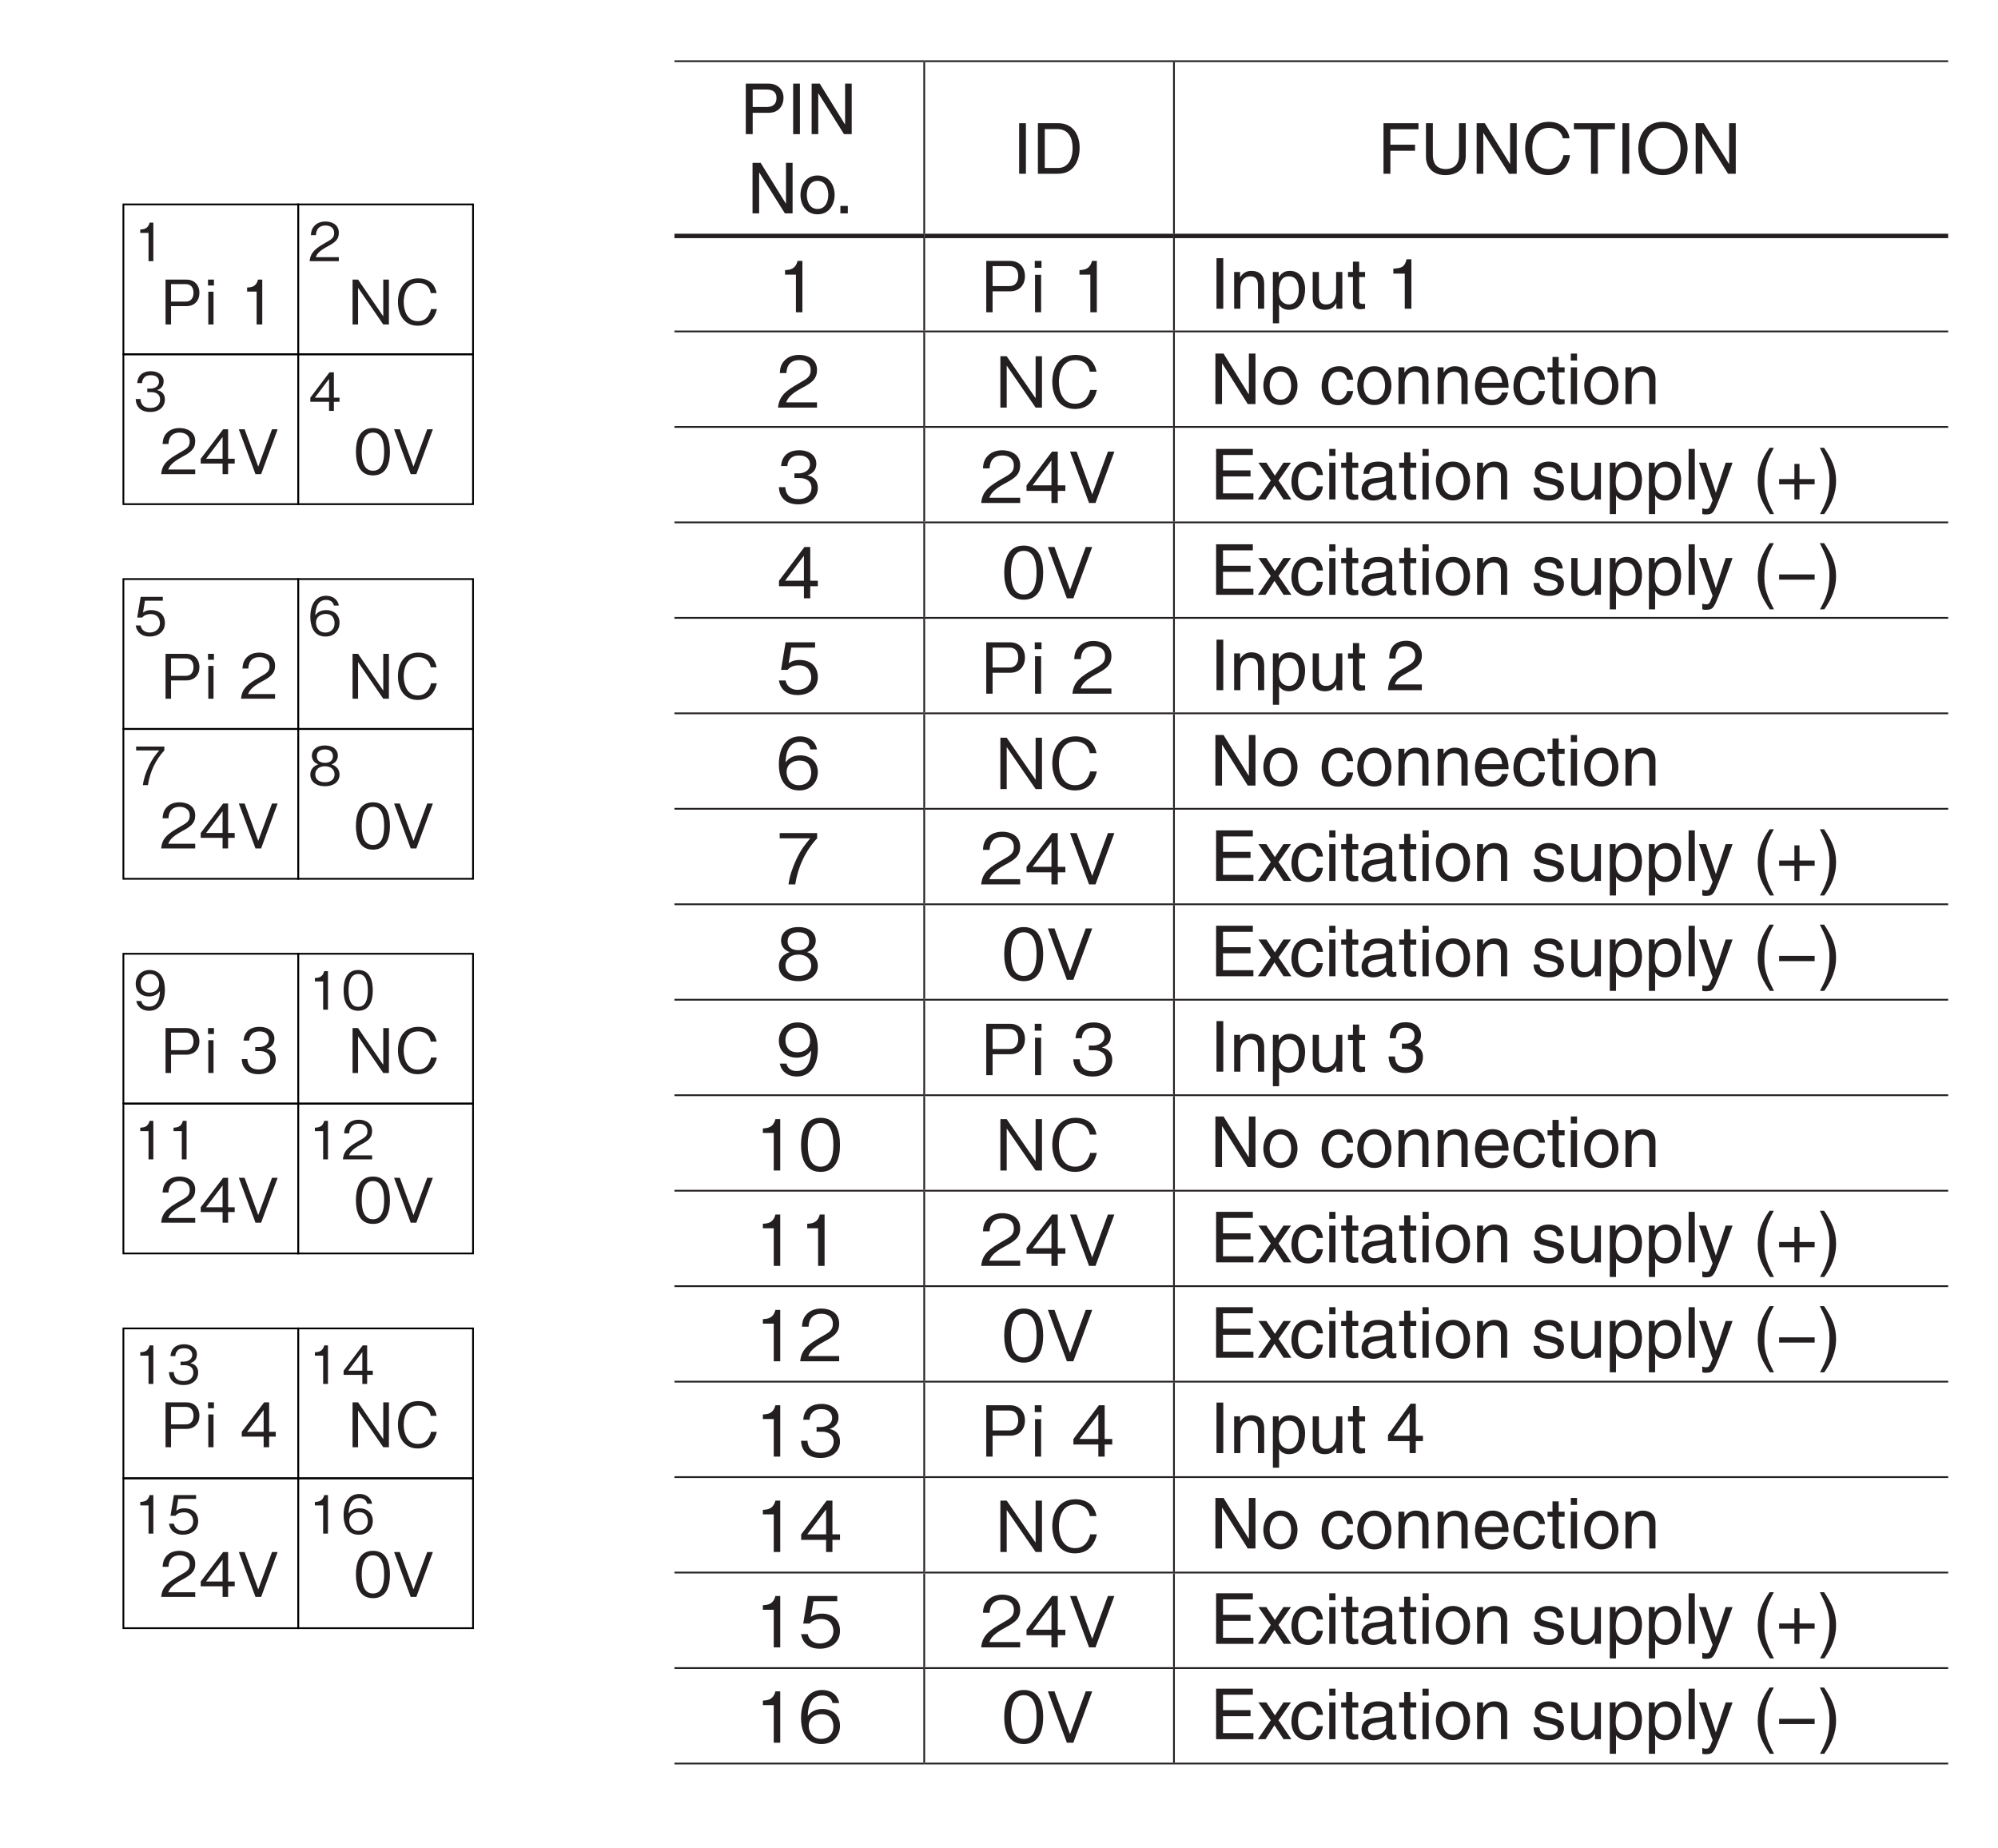<?xml version="1.0" encoding="UTF-8"?>
<svg xmlns="http://www.w3.org/2000/svg" xmlns:xlink="http://www.w3.org/1999/xlink" width="226.77pt" height="209.76pt" viewBox="0 0 226.77 209.76" version="1.2">
<defs>
<g>
<symbol overflow="visible" id="glyph0-0">
<path style="stroke:none;" d="M 0 0 L 4 0 L 4 -5.594 L 0 -5.594 Z M 2 -3.156 L 0.641 -5.188 L 3.359 -5.188 Z M 2.234 -2.797 L 3.594 -4.828 L 3.594 -0.766 Z M 0.641 -0.406 L 2 -2.438 L 3.359 -0.406 Z M 0.406 -4.828 L 1.75 -2.797 L 0.406 -0.766 Z M 0.406 -4.828 "/>
</symbol>
<symbol overflow="visible" id="glyph0-1">
<path style="stroke:none;" d="M 1.469 -5.062 L 3.031 -5.062 C 3.672 -5.062 4.172 -4.844 4.172 -4.109 C 4.172 -3.344 3.703 -3.078 3 -3.078 L 1.469 -3.078 Z M 1.469 -2.422 L 3.266 -2.422 C 4.516 -2.422 4.969 -3.328 4.969 -4.125 C 4.969 -5.047 4.328 -5.734 3.266 -5.734 L 0.688 -5.734 L 0.688 0 L 1.469 0 Z M 1.469 -2.422 "/>
</symbol>
<symbol overflow="visible" id="glyph0-2">
<path style="stroke:none;" d="M 1.5 -5.734 L 0.734 -5.734 L 0.734 0 L 1.5 0 Z M 1.5 -5.734 "/>
</symbol>
<symbol overflow="visible" id="glyph0-3">
<path style="stroke:none;" d="M 4.406 -1.109 L 4.391 -1.109 L 1.531 -5.734 L 0.609 -5.734 L 0.609 0 L 1.359 0 L 1.359 -4.625 L 1.375 -4.625 L 4.281 0 L 5.156 0 L 5.156 -5.734 L 4.406 -5.734 Z M 4.406 -1.109 "/>
</symbol>
<symbol overflow="visible" id="glyph0-4">
<path style="stroke:none;" d="M 0.281 -2.094 C 0.281 -1.016 0.891 0.109 2.219 0.109 C 3.547 0.109 4.156 -1.016 4.156 -2.094 C 4.156 -3.172 3.547 -4.297 2.219 -4.297 C 0.891 -4.297 0.281 -3.172 0.281 -2.094 Z M 1 -2.094 C 1 -2.656 1.219 -3.688 2.219 -3.688 C 3.219 -3.688 3.438 -2.656 3.438 -2.094 C 3.438 -1.531 3.219 -0.5 2.219 -0.5 C 1.219 -0.5 1 -1.531 1 -2.094 Z M 1 -2.094 "/>
</symbol>
<symbol overflow="visible" id="glyph0-5">
<path style="stroke:none;" d="M 1.531 -0.844 L 0.688 -0.844 L 0.688 0 L 1.531 0 Z M 1.531 -0.844 "/>
</symbol>
<symbol overflow="visible" id="glyph0-6">
<path style="stroke:none;" d="M 0.641 0 L 2.938 0 C 4.828 0 5.375 -1.656 5.375 -2.953 C 5.375 -4.594 4.469 -5.734 2.969 -5.734 L 0.641 -5.734 Z M 1.422 -5.062 L 2.859 -5.062 C 3.922 -5.062 4.578 -4.344 4.578 -2.891 C 4.578 -1.453 3.922 -0.656 2.922 -0.656 L 1.422 -0.656 Z M 1.422 -5.062 "/>
</symbol>
<symbol overflow="visible" id="glyph0-7">
<path style="stroke:none;" d="M 1.469 -2.609 L 4.266 -2.609 L 4.266 -3.297 L 1.469 -3.297 L 1.469 -5.047 L 4.656 -5.047 L 4.656 -5.734 L 0.688 -5.734 L 0.688 0 L 1.469 0 Z M 1.469 -2.609 "/>
</symbol>
<symbol overflow="visible" id="glyph0-8">
<path style="stroke:none;" d="M 4.375 -5.734 L 4.375 -2.109 C 4.375 -0.859 3.562 -0.531 2.859 -0.531 C 2.156 -0.531 1.406 -0.875 1.406 -2.125 L 1.406 -5.734 L 0.625 -5.734 L 0.625 -1.906 C 0.625 -0.844 1.297 0.156 2.828 0.156 C 4.406 0.156 5.141 -0.844 5.141 -2.016 L 5.141 -5.734 Z M 4.375 -5.734 "/>
</symbol>
<symbol overflow="visible" id="glyph0-9">
<path style="stroke:none;" d="M 5.375 -4.016 C 5.266 -4.969 4.5 -5.891 3.031 -5.891 C 1.359 -5.891 0.344 -4.656 0.344 -2.891 C 0.344 -0.688 1.625 0.156 2.938 0.156 C 3.359 0.156 5.125 0.062 5.438 -2.109 L 4.688 -2.109 C 4.422 -0.781 3.547 -0.531 3.047 -0.531 C 1.625 -0.531 1.156 -1.578 1.156 -2.922 C 1.156 -4.438 1.984 -5.203 3.031 -5.203 C 3.578 -5.203 4.422 -5.016 4.625 -4.016 Z M 5.375 -4.016 "/>
</symbol>
<symbol overflow="visible" id="glyph0-10">
<path style="stroke:none;" d="M 0.109 -5.047 L 2.047 -5.047 L 2.047 0 L 2.828 0 L 2.828 -5.047 L 4.766 -5.047 L 4.766 -5.734 L 0.109 -5.734 Z M 0.109 -5.047 "/>
</symbol>
<symbol overflow="visible" id="glyph0-11">
<path style="stroke:none;" d="M 5.109 -2.859 C 5.109 -1.516 4.344 -0.531 3.109 -0.531 C 1.859 -0.531 1.109 -1.516 1.109 -2.859 C 1.109 -4.219 1.859 -5.203 3.109 -5.203 C 4.344 -5.203 5.109 -4.219 5.109 -2.859 Z M 5.906 -2.859 C 5.906 -4.109 5.25 -5.891 3.109 -5.891 C 0.969 -5.891 0.312 -4.109 0.312 -2.859 C 0.312 -1.625 0.969 0.156 3.109 0.156 C 5.25 0.156 5.906 -1.625 5.906 -2.859 Z M 5.906 -2.859 "/>
</symbol>
<symbol overflow="visible" id="glyph0-12">
<path style="stroke:none;" d="M 3.922 -2.844 C 3.922 -4.031 3.109 -4.297 2.453 -4.297 C 1.734 -4.297 1.344 -3.812 1.203 -3.578 L 1.188 -3.578 L 1.188 -4.172 L 0.516 -4.172 L 0.516 0 L 1.219 0 L 1.219 -2.281 C 1.219 -3.406 1.922 -3.672 2.328 -3.672 C 3.016 -3.672 3.219 -3.297 3.219 -2.578 L 3.219 0 L 3.922 0 Z M 3.922 -2.844 "/>
</symbol>
<symbol overflow="visible" id="glyph0-13">
<path style="stroke:none;" d="M 1.141 -1.891 C 1.141 -2.578 1.25 -3.672 2.266 -3.672 C 3.344 -3.672 3.406 -2.641 3.406 -2.094 C 3.406 -1.188 3.047 -0.484 2.281 -0.484 C 1.828 -0.484 1.141 -0.781 1.141 -1.891 Z M 0.469 1.656 L 1.172 1.656 L 1.172 -0.438 L 1.188 -0.438 C 1.359 -0.141 1.734 0.125 2.297 0.125 C 3.719 0.125 4.125 -1.219 4.125 -2.219 C 4.125 -3.391 3.5 -4.297 2.391 -4.297 C 1.625 -4.297 1.312 -3.828 1.141 -3.578 L 1.125 -3.578 L 1.125 -4.172 L 0.469 -4.172 Z M 0.469 1.656 "/>
</symbol>
<symbol overflow="visible" id="glyph0-14">
<path style="stroke:none;" d="M 3.906 0 L 3.906 -4.172 L 3.203 -4.172 L 3.203 -1.875 C 3.203 -1.266 2.938 -0.484 2.047 -0.484 C 1.594 -0.484 1.25 -0.719 1.25 -1.406 L 1.25 -4.172 L 0.547 -4.172 L 0.547 -1.172 C 0.547 -0.172 1.281 0.125 1.906 0.125 C 2.578 0.125 2.938 -0.141 3.219 -0.625 L 3.234 -0.609 L 3.234 0 Z M 3.906 0 "/>
</symbol>
<symbol overflow="visible" id="glyph0-15">
<path style="stroke:none;" d="M 2.047 -3.594 L 2.047 -4.172 L 1.375 -4.172 L 1.375 -5.344 L 0.672 -5.344 L 0.672 -4.172 L 0.109 -4.172 L 0.109 -3.594 L 0.672 -3.594 L 0.672 -0.844 C 0.672 -0.328 0.828 0.062 1.531 0.062 C 1.594 0.062 1.797 0.031 2.047 0 L 2.047 -0.547 L 1.797 -0.547 C 1.656 -0.547 1.375 -0.547 1.375 -0.875 L 1.375 -3.594 Z M 2.047 -3.594 "/>
</symbol>
<symbol overflow="visible" id="glyph0-16">
<path style="stroke:none;" d=""/>
</symbol>
<symbol overflow="visible" id="glyph0-17">
<path style="stroke:none;" d="M 2.859 -5.609 L 2.312 -5.609 C 2.094 -4.688 1.719 -4.609 0.812 -4.547 L 0.812 -3.984 L 2.109 -3.984 L 2.109 0 L 2.859 0 Z M 2.859 -5.609 "/>
</symbol>
<symbol overflow="visible" id="glyph0-18">
<path style="stroke:none;" d="M 3.812 -2.766 C 3.75 -3.5 3.344 -4.297 2.25 -4.297 C 0.859 -4.297 0.234 -3.266 0.234 -1.969 C 0.234 -0.766 0.938 0.125 2.109 0.125 C 3.328 0.125 3.734 -0.812 3.812 -1.484 L 3.125 -1.484 C 3.016 -0.844 2.609 -0.484 2.125 -0.484 C 1.172 -0.484 0.984 -1.375 0.984 -2.094 C 0.984 -2.828 1.266 -3.672 2.141 -3.672 C 2.734 -3.672 3.047 -3.328 3.125 -2.766 Z M 3.812 -2.766 "/>
</symbol>
<symbol overflow="visible" id="glyph0-19">
<path style="stroke:none;" d="M 3.359 -1.312 C 3.344 -1 2.953 -0.484 2.281 -0.484 C 1.484 -0.484 1.062 -0.984 1.062 -1.859 L 4.125 -1.859 C 4.125 -3.344 3.531 -4.297 2.328 -4.297 C 0.938 -4.297 0.312 -3.266 0.312 -1.969 C 0.312 -0.766 1.016 0.125 2.188 0.125 C 2.859 0.125 3.125 -0.047 3.328 -0.172 C 3.844 -0.516 4.047 -1.109 4.062 -1.312 Z M 1.062 -2.422 C 1.062 -3.062 1.578 -3.672 2.234 -3.672 C 3.078 -3.672 3.359 -3.062 3.391 -2.422 Z M 1.062 -2.422 "/>
</symbol>
<symbol overflow="visible" id="glyph0-20">
<path style="stroke:none;" d="M 1.234 -4.172 L 0.531 -4.172 L 0.531 0 L 1.234 0 Z M 1.234 -4.938 L 1.234 -5.734 L 0.531 -5.734 L 0.531 -4.938 Z M 1.234 -4.938 "/>
</symbol>
<symbol overflow="visible" id="glyph0-21">
<path style="stroke:none;" d="M 4.922 -0.688 L 1.469 -0.688 L 1.469 -2.609 L 4.594 -2.609 L 4.594 -3.297 L 1.469 -3.297 L 1.469 -5.047 L 4.859 -5.047 L 4.859 -5.734 L 0.688 -5.734 L 0.688 0 L 4.922 0 Z M 4.922 -0.688 "/>
</symbol>
<symbol overflow="visible" id="glyph0-22">
<path style="stroke:none;" d="M 2.438 -2.141 L 3.859 -4.172 L 3 -4.172 L 2.031 -2.703 L 1.062 -4.172 L 0.156 -4.172 L 1.562 -2.141 L 0.094 0 L 0.969 0 L 1.984 -1.578 L 3.016 0 L 3.906 0 Z M 2.438 -2.141 "/>
</symbol>
<symbol overflow="visible" id="glyph0-23">
<path style="stroke:none;" d="M 1.141 -2.906 C 1.188 -3.219 1.297 -3.719 2.094 -3.719 C 2.766 -3.719 3.078 -3.469 3.078 -3.031 C 3.078 -2.625 2.875 -2.562 2.719 -2.531 L 1.562 -2.391 C 0.391 -2.25 0.281 -1.438 0.281 -1.078 C 0.281 -0.375 0.828 0.125 1.594 0.125 C 2.406 0.125 2.828 -0.266 3.109 -0.562 C 3.125 -0.234 3.219 0.078 3.844 0.078 C 4.016 0.078 4.109 0.031 4.234 0 L 4.234 -0.516 C 4.156 -0.5 4.062 -0.484 4 -0.484 C 3.859 -0.484 3.766 -0.547 3.766 -0.734 L 3.766 -3.125 C 3.766 -4.203 2.562 -4.297 2.219 -4.297 C 1.188 -4.297 0.531 -3.906 0.5 -2.906 Z M 3.062 -1.438 C 3.062 -0.891 2.422 -0.469 1.766 -0.469 C 1.25 -0.469 1.016 -0.734 1.016 -1.188 C 1.016 -1.719 1.562 -1.828 1.906 -1.875 C 2.781 -1.984 2.953 -2.047 3.062 -2.125 Z M 3.062 -1.438 "/>
</symbol>
<symbol overflow="visible" id="glyph0-24">
<path style="stroke:none;" d="M 3.562 -2.984 C 3.562 -3.188 3.469 -4.297 1.969 -4.297 C 1.156 -4.297 0.391 -3.875 0.391 -2.969 C 0.391 -2.391 0.781 -2.094 1.359 -1.953 L 2.172 -1.75 C 2.766 -1.594 3 -1.484 3 -1.156 C 3 -0.688 2.547 -0.484 2.047 -0.484 C 1.047 -0.484 0.953 -1.016 0.938 -1.344 L 0.25 -1.344 C 0.281 -0.844 0.406 0.125 2.047 0.125 C 3 0.125 3.703 -0.406 3.703 -1.266 C 3.703 -1.828 3.406 -2.141 2.531 -2.359 L 1.828 -2.531 C 1.281 -2.672 1.062 -2.75 1.062 -3.094 C 1.062 -3.609 1.688 -3.688 1.906 -3.688 C 2.781 -3.688 2.875 -3.25 2.891 -2.984 Z M 3.562 -2.984 "/>
</symbol>
<symbol overflow="visible" id="glyph0-25">
<path style="stroke:none;" d="M 1.234 -5.734 L 0.531 -5.734 L 0.531 0 L 1.234 0 Z M 1.234 -5.734 "/>
</symbol>
<symbol overflow="visible" id="glyph0-26">
<path style="stroke:none;" d="M 2.016 -0.781 L 2 -0.781 L 0.891 -4.172 L 0.094 -4.172 L 1.641 0.109 C 1.297 0.969 1.266 1.078 0.891 1.078 C 0.703 1.078 0.562 1.031 0.469 1 L 0.469 1.641 C 0.578 1.672 0.656 1.703 0.766 1.703 C 1.672 1.703 1.734 1.609 2.406 -0.078 C 2.938 -1.438 3.422 -2.812 3.906 -4.172 L 3.125 -4.172 Z M 2.016 -0.781 "/>
</symbol>
<symbol overflow="visible" id="glyph0-27">
<path style="stroke:none;" d="M 1.891 -5.859 C 1.031 -4.625 0.547 -3.484 0.547 -2.078 C 0.547 -0.594 1.078 0.406 1.922 1.656 L 2.391 1.656 C 1.75 0.406 1.297 -0.578 1.297 -1.891 C 1.297 -3.812 1.703 -4.578 2.375 -5.859 Z M 1.891 -5.859 "/>
</symbol>
<symbol overflow="visible" id="glyph0-28">
<path style="stroke:none;" d="M 2.047 -2.312 L 0.312 -2.312 L 0.312 -1.719 L 2.047 -1.719 L 2.047 0 L 2.625 0 L 2.625 -1.719 L 4.344 -1.719 L 4.344 -2.312 L 2.625 -2.312 L 2.625 -4.031 L 2.047 -4.031 Z M 2.047 -2.312 "/>
</symbol>
<symbol overflow="visible" id="glyph0-29">
<path style="stroke:none;" d="M 0.766 1.656 C 1.625 0.422 2.109 -0.703 2.109 -2.109 C 2.109 -3.609 1.578 -4.609 0.75 -5.859 L 0.266 -5.859 C 0.906 -4.594 1.359 -3.625 1.359 -2.312 C 1.359 -0.391 0.953 0.375 0.281 1.656 Z M 0.766 1.656 "/>
</symbol>
<symbol overflow="visible" id="glyph0-30">
<path style="stroke:none;" d="M 4.344 -1.719 L 4.344 -2.312 L 0.312 -2.312 L 0.312 -1.719 Z M 4.344 -1.719 "/>
</symbol>
<symbol overflow="visible" id="glyph0-31">
<path style="stroke:none;" d="M 1.047 -3.594 C 1.078 -4 1.125 -4.984 2.188 -4.984 C 3.016 -4.984 3.297 -4.422 3.297 -3.969 C 3.297 -3.234 2.859 -3 2.266 -2.656 L 1.531 -2.234 C 0.781 -1.781 0.25 -1.172 0.203 0 L 4.047 0 L 4.047 -0.656 L 1 -0.656 C 1.031 -0.875 1.203 -1.312 1.969 -1.734 L 2.547 -2.062 C 3.391 -2.5 4.047 -2.938 4.047 -3.938 C 4.047 -4.984 3.266 -5.609 2.297 -5.609 C 1.688 -5.609 0.344 -5.422 0.344 -3.594 Z M 1.047 -3.594 "/>
</symbol>
<symbol overflow="visible" id="glyph0-32">
<path style="stroke:none;" d="M 1.781 -2.594 C 1.891 -2.594 2 -2.594 2.109 -2.594 C 2.594 -2.594 3.422 -2.5 3.422 -1.562 C 3.422 -0.922 2.922 -0.484 2.203 -0.484 C 1.156 -0.484 1.016 -1.188 1 -1.719 L 0.266 -1.719 C 0.312 -1.062 0.484 -0.422 1.109 -0.094 C 1.375 0.047 1.734 0.156 2.141 0.156 C 3.578 0.156 4.172 -0.734 4.172 -1.656 C 4.172 -2.406 3.781 -2.781 3.234 -2.969 L 3.234 -2.984 C 3.531 -3.078 3.953 -3.422 3.953 -4.141 C 3.953 -4.984 3.312 -5.609 2.219 -5.609 C 0.75 -5.609 0.406 -4.594 0.406 -3.781 L 1.094 -3.781 C 1.125 -4.172 1.188 -4.984 2.188 -4.984 C 3.031 -4.984 3.219 -4.438 3.219 -4.094 C 3.219 -3.391 2.703 -3.172 2.156 -3.172 C 2.031 -3.172 1.906 -3.188 1.781 -3.188 Z M 1.781 -2.594 "/>
</symbol>
<symbol overflow="visible" id="glyph0-33">
<path style="stroke:none;" d="M 4.172 -1.359 L 4.172 -1.969 L 3.359 -1.969 L 3.359 -5.609 L 2.766 -5.609 L 0.203 -2.047 L 0.203 -1.359 L 2.656 -1.359 L 2.656 0 L 3.359 0 L 3.359 -1.359 Z M 2.641 -4.516 L 2.656 -4.516 L 2.656 -1.969 L 0.844 -1.969 Z M 2.641 -4.516 "/>
</symbol>
<symbol overflow="visible" id="glyph1-0">
<path style="stroke:none;" d="M 0.797 0.953 L 7.188 0.953 L 7.188 -7.031 L 0.797 -7.031 Z M 4 -3.359 L 1.453 -6.625 L 6.531 -6.625 Z M 4.25 -3.031 L 6.781 -6.297 L 6.781 0.234 Z M 1.453 0.562 L 4 -2.703 L 6.531 0.562 Z M 1.203 -6.297 L 3.734 -3.031 L 1.203 0.234 Z M 1.203 -6.297 "/>
</symbol>
<symbol overflow="visible" id="glyph1-1">
<path style="stroke:none;" d="M 2.969 0 L 2.969 -5.828 L 2.422 -5.828 C 2.172 -4.859 1.531 -4.812 1 -4.781 L 1 -4.266 L 2.234 -4.266 L 2.234 0 Z M 2.969 0 "/>
</symbol>
<symbol overflow="visible" id="glyph1-2">
<path style="stroke:none;" d="M 5.016 -4.094 C 5.016 -5.188 4.297 -5.828 3.328 -5.828 L 0.625 -5.828 L 0.625 0 L 1.344 0 L 1.344 -2.375 L 3.328 -2.375 C 4.406 -2.375 5.016 -3.109 5.016 -4.094 Z M 4.25 -4.109 C 4.25 -3.516 3.984 -2.969 3.25 -2.969 L 1.344 -2.969 L 1.344 -5.234 L 3.25 -5.234 C 3.922 -5.234 4.25 -4.797 4.25 -4.109 Z M 4.25 -4.109 "/>
</symbol>
<symbol overflow="visible" id="glyph1-3">
<path style="stroke:none;" d="M 1.422 -5.047 L 1.422 -5.828 L 0.656 -5.828 L 0.656 -5.047 Z M 1.375 0 L 1.375 -4.25 L 0.688 -4.25 L 0.688 0 Z M 1.375 0 "/>
</symbol>
<symbol overflow="visible" id="glyph1-4">
<path style="stroke:none;" d=""/>
</symbol>
<symbol overflow="visible" id="glyph1-5">
<path style="stroke:none;" d="M 4.625 0 L 4.625 -0.594 L 1.125 -0.594 C 1.281 -0.969 1.484 -1.469 2.953 -2.25 C 4.031 -2.812 4.625 -3.25 4.625 -4.281 C 4.625 -5.609 3.422 -5.984 2.594 -5.984 C 2.312 -5.984 1.469 -5.938 0.922 -5.328 C 0.453 -4.828 0.422 -4.25 0.406 -3.922 L 1.156 -3.922 C 1.172 -4.234 1.234 -5.391 2.609 -5.391 C 3.156 -5.391 3.906 -5.172 3.906 -4.25 C 3.906 -3.516 3.516 -3.297 2.641 -2.797 C 1.188 -1.969 0.328 -1.391 0.203 0 Z M 4.625 0 "/>
</symbol>
<symbol overflow="visible" id="glyph1-6">
<path style="stroke:none;" d="M 5.391 0 L 5.391 -5.828 L 4.672 -5.828 L 4.672 -1.062 L 1.391 -5.828 L 0.672 -5.828 L 0.672 0 L 1.391 0 L 1.391 -4.766 L 4.672 0 Z M 5.391 0 "/>
</symbol>
<symbol overflow="visible" id="glyph1-7">
<path style="stroke:none;" d="M 5.562 -2 L 4.797 -2 C 4.719 -1.703 4.422 -0.438 3.078 -0.438 C 1.703 -0.438 1.25 -1.781 1.25 -2.906 C 1.25 -3.453 1.359 -5.391 3.125 -5.391 C 3.75 -5.391 4.578 -5.141 4.75 -4.078 L 5.516 -4.078 C 5.469 -4.297 5.391 -4.656 5.125 -5.062 C 4.562 -5.906 3.531 -5.984 3.141 -5.984 C 1.328 -5.984 0.5 -4.578 0.5 -2.938 C 0.5 -1.203 1.375 0.156 3.062 0.156 C 4.547 0.156 5.281 -0.781 5.562 -2 Z M 5.562 -2 "/>
</symbol>
<symbol overflow="visible" id="glyph1-8">
<path style="stroke:none;" d="M 4.719 -1.703 C 4.719 -2.844 3.859 -3.062 3.531 -3.141 C 3.781 -3.219 4.547 -3.469 4.547 -4.469 C 4.547 -5.359 3.766 -5.984 2.609 -5.984 C 1.703 -5.984 0.656 -5.609 0.547 -4.188 L 1.266 -4.188 C 1.281 -4.422 1.312 -4.703 1.562 -4.984 C 1.812 -5.297 2.219 -5.391 2.594 -5.391 C 3.562 -5.391 3.828 -4.828 3.828 -4.391 C 3.828 -3.609 3.031 -3.359 2.578 -3.359 L 2.062 -3.359 L 2.062 -2.828 L 2.672 -2.828 C 3.297 -2.828 4 -2.562 4 -1.719 C 4 -1 3.5 -0.438 2.516 -0.438 C 1.125 -0.438 1.047 -1.5 1.031 -1.797 L 0.297 -1.797 C 0.328 -1.5 0.344 -1.078 0.672 -0.625 C 1.109 -0.016 1.844 0.156 2.5 0.156 C 3.906 0.156 4.719 -0.672 4.719 -1.703 Z M 4.719 -1.703 "/>
</symbol>
<symbol overflow="visible" id="glyph1-9">
<path style="stroke:none;" d="M 4.719 -1.375 L 4.719 -2 L 3.859 -2 L 3.859 -5.828 L 3.203 -5.828 L 0.312 -2 L 0.312 -1.375 L 3.141 -1.375 L 3.141 0 L 3.859 0 L 3.859 -1.375 Z M 3.141 -2 L 1 -2 L 3.141 -4.828 Z M 3.141 -2 "/>
</symbol>
<symbol overflow="visible" id="glyph1-10">
<path style="stroke:none;" d="M 5.25 -5.828 L 4.516 -5.828 L 2.734 -0.969 L 0.969 -5.828 L 0.219 -5.828 L 2.375 0 L 3.109 0 Z M 5.25 -5.828 "/>
</symbol>
<symbol overflow="visible" id="glyph1-11">
<path style="stroke:none;" d="M 4.719 -2.922 C 4.719 -4.375 4.297 -5.984 2.516 -5.984 C 0.734 -5.984 0.297 -4.391 0.297 -2.922 C 0.297 -1.438 0.734 0.156 2.516 0.156 C 4.297 0.156 4.719 -1.453 4.719 -2.922 Z M 3.969 -2.922 C 3.969 -1.562 3.641 -0.438 2.516 -0.438 C 1.391 -0.438 1.062 -1.547 1.062 -2.922 C 1.062 -4.219 1.375 -5.391 2.516 -5.391 C 3.641 -5.391 3.969 -4.266 3.969 -2.922 Z M 3.969 -2.922 "/>
</symbol>
<symbol overflow="visible" id="glyph1-12">
<path style="stroke:none;" d="M 4.719 -1.875 C 4.719 -3.141 3.844 -3.828 2.656 -3.828 C 1.953 -3.828 1.609 -3.594 1.406 -3.453 L 1.703 -5.234 L 4.406 -5.234 L 4.406 -5.828 L 1.062 -5.828 L 0.547 -2.703 L 1.297 -2.703 C 1.625 -3.141 2.203 -3.219 2.562 -3.219 C 3.875 -3.219 3.969 -2.125 3.969 -1.859 C 3.969 -0.922 3.234 -0.438 2.422 -0.438 C 1.75 -0.438 1.188 -0.812 1.062 -1.5 L 0.297 -1.5 C 0.484 -0.5 1.156 0.156 2.422 0.156 C 3.656 0.156 4.719 -0.531 4.719 -1.875 Z M 4.719 -1.875 "/>
</symbol>
<symbol overflow="visible" id="glyph1-13">
<path style="stroke:none;" d="M 4.719 -1.922 C 4.719 -3.188 3.766 -3.828 2.719 -3.828 C 1.859 -3.828 1.359 -3.438 1.062 -3.031 C 1.078 -3.609 1.156 -5.359 2.703 -5.359 C 3.656 -5.359 3.812 -4.734 3.875 -4.5 L 4.625 -4.5 C 4.406 -5.641 3.453 -5.984 2.703 -5.984 C 1.25 -5.984 0.297 -4.859 0.297 -2.781 C 0.297 -1.766 0.609 0.156 2.609 0.156 C 3.906 0.156 4.719 -0.766 4.719 -1.922 Z M 3.969 -1.859 C 3.969 -0.969 3.406 -0.438 2.578 -0.438 C 1.5 -0.438 1.172 -1.328 1.172 -1.922 C 1.172 -2.812 1.891 -3.234 2.625 -3.234 C 3.016 -3.234 3.438 -3.125 3.688 -2.797 C 3.906 -2.5 3.969 -2.109 3.969 -1.859 Z M 3.969 -1.859 "/>
</symbol>
<symbol overflow="visible" id="glyph1-14">
<path style="stroke:none;" d="M 4.641 -5.234 L 4.641 -5.828 L 0.391 -5.828 L 0.391 -5.234 L 3.859 -5.234 C 3.312 -4.578 2.828 -4.016 2.266 -2.812 C 1.859 -1.922 1.516 -0.984 1.391 0 L 2.156 0 C 2.453 -1.953 3.297 -3.797 4.641 -5.234 Z M 4.641 -5.234 "/>
</symbol>
<symbol overflow="visible" id="glyph1-15">
<path style="stroke:none;" d="M 4.719 -1.578 C 4.719 -2.703 3.781 -3.047 3.5 -3.141 C 4.141 -3.359 4.484 -3.875 4.484 -4.453 C 4.484 -5.281 3.812 -5.984 2.516 -5.984 C 1.25 -5.984 0.547 -5.312 0.547 -4.453 C 0.547 -3.859 0.891 -3.344 1.531 -3.141 C 1.25 -3.047 0.297 -2.703 0.297 -1.578 C 0.297 -0.594 1.078 0.156 2.516 0.156 C 3.906 0.156 4.719 -0.578 4.719 -1.578 Z M 3.734 -4.375 C 3.734 -3.547 3.047 -3.359 2.516 -3.359 C 1.953 -3.359 1.297 -3.562 1.297 -4.375 C 1.297 -5.188 1.953 -5.391 2.516 -5.391 C 3.078 -5.391 3.734 -5.188 3.734 -4.375 Z M 3.969 -1.625 C 3.969 -1.047 3.578 -0.438 2.516 -0.438 C 1.438 -0.438 1.047 -1.047 1.047 -1.625 C 1.047 -2.375 1.656 -2.859 2.516 -2.859 C 3.422 -2.859 3.969 -2.344 3.969 -1.625 Z M 3.969 -1.625 "/>
</symbol>
<symbol overflow="visible" id="glyph1-16">
<path style="stroke:none;" d="M 4.719 -3 C 4.719 -3.438 4.656 -4.438 4.203 -5.109 C 3.906 -5.531 3.359 -5.984 2.422 -5.984 C 1.125 -5.984 0.297 -5.062 0.297 -3.906 C 0.297 -2.641 1.25 -1.984 2.312 -1.984 C 3.375 -1.984 3.812 -2.594 3.969 -2.797 C 3.938 -2.219 3.859 -0.469 2.328 -0.469 C 1.375 -0.469 1.219 -1.109 1.156 -1.312 L 0.406 -1.312 C 0.609 -0.219 1.547 0.156 2.328 0.156 C 3.922 0.156 4.719 -1.172 4.719 -3 Z M 3.844 -3.906 C 3.844 -3.062 3.219 -2.594 2.391 -2.594 C 1.25 -2.594 1.047 -3.484 1.047 -3.969 C 1.047 -4.875 1.641 -5.391 2.438 -5.391 C 3.562 -5.391 3.844 -4.469 3.844 -3.906 Z M 3.844 -3.906 "/>
</symbol>
<symbol overflow="visible" id="glyph2-0">
<path style="stroke:none;" d="M 0.703 0.844 L 6.281 0.844 L 6.281 -6.141 L 0.703 -6.141 Z M 3.5 -2.938 L 1.266 -5.797 L 5.719 -5.797 Z M 3.719 -2.656 L 5.938 -5.516 L 5.938 0.203 Z M 1.266 0.484 L 3.5 -2.375 L 5.719 0.484 Z M 1.047 -5.516 L 3.266 -2.656 L 1.047 0.203 Z M 1.047 -5.516 "/>
</symbol>
<symbol overflow="visible" id="glyph2-1">
<path style="stroke:none;" d="M 4.391 -3.578 C 4.391 -4.547 3.75 -5.094 2.906 -5.094 L 0.547 -5.094 L 0.547 0 L 1.172 0 L 1.172 -2.078 L 2.906 -2.078 C 3.844 -2.078 4.391 -2.719 4.391 -3.578 Z M 3.719 -3.594 C 3.719 -3.078 3.484 -2.594 2.844 -2.594 L 1.172 -2.594 L 1.172 -4.578 L 2.844 -4.578 C 3.422 -4.578 3.719 -4.188 3.719 -3.594 Z M 3.719 -3.594 "/>
</symbol>
<symbol overflow="visible" id="glyph2-2">
<path style="stroke:none;" d="M 1.25 -4.422 L 1.25 -5.094 L 0.578 -5.094 L 0.578 -4.422 Z M 1.203 0 L 1.203 -3.719 L 0.609 -3.719 L 0.609 0 Z M 1.203 0 "/>
</symbol>
<symbol overflow="visible" id="glyph2-3">
<path style="stroke:none;" d=""/>
</symbol>
<symbol overflow="visible" id="glyph2-4">
<path style="stroke:none;" d="M 2.594 0 L 2.594 -5.094 L 2.109 -5.094 C 1.906 -4.25 1.328 -4.219 0.875 -4.188 L 0.875 -3.734 L 1.953 -3.734 L 1.953 0 Z M 2.594 0 "/>
</symbol>
<symbol overflow="visible" id="glyph2-5">
<path style="stroke:none;" d="M 4.719 0 L 4.719 -5.094 L 4.078 -5.094 L 4.078 -0.922 L 1.219 -5.094 L 0.594 -5.094 L 0.594 0 L 1.219 0 L 1.219 -4.156 L 4.078 0 Z M 4.719 0 "/>
</symbol>
<symbol overflow="visible" id="glyph2-6">
<path style="stroke:none;" d="M 4.859 -1.75 L 4.188 -1.75 C 4.125 -1.484 3.875 -0.375 2.688 -0.375 C 1.484 -0.375 1.094 -1.562 1.094 -2.547 C 1.094 -3.031 1.188 -4.719 2.734 -4.719 C 3.281 -4.719 4 -4.5 4.156 -3.562 L 4.828 -3.562 C 4.781 -3.75 4.719 -4.078 4.484 -4.438 C 3.984 -5.172 3.094 -5.234 2.75 -5.234 C 1.172 -5.234 0.438 -4.016 0.438 -2.562 C 0.438 -1.047 1.203 0.141 2.672 0.141 C 3.969 0.141 4.609 -0.688 4.859 -1.75 Z M 4.859 -1.75 "/>
</symbol>
<symbol overflow="visible" id="glyph2-7">
<path style="stroke:none;" d="M 4.047 0 L 4.047 -0.531 L 0.984 -0.531 C 1.125 -0.844 1.297 -1.281 2.578 -1.969 C 3.516 -2.469 4.047 -2.844 4.047 -3.75 C 4.047 -4.906 3 -5.234 2.266 -5.234 C 2.016 -5.234 1.281 -5.203 0.797 -4.656 C 0.391 -4.219 0.375 -3.719 0.344 -3.422 L 1.016 -3.422 C 1.031 -3.703 1.078 -4.719 2.281 -4.719 C 2.766 -4.719 3.422 -4.516 3.422 -3.719 C 3.422 -3.078 3.078 -2.891 2.312 -2.453 C 1.031 -1.719 0.281 -1.219 0.188 0 Z M 4.047 0 "/>
</symbol>
<symbol overflow="visible" id="glyph2-8">
<path style="stroke:none;" d="M 4.125 -1.203 L 4.125 -1.75 L 3.375 -1.75 L 3.375 -5.094 L 2.812 -5.094 L 0.266 -1.75 L 0.266 -1.203 L 2.75 -1.203 L 2.75 0 L 3.375 0 L 3.375 -1.203 Z M 2.75 -1.75 L 0.875 -1.75 L 2.75 -4.219 Z M 2.75 -1.75 "/>
</symbol>
<symbol overflow="visible" id="glyph2-9">
<path style="stroke:none;" d="M 4.594 -5.094 L 3.953 -5.094 L 2.391 -0.859 L 0.844 -5.094 L 0.188 -5.094 L 2.078 0 L 2.719 0 Z M 4.594 -5.094 "/>
</symbol>
<symbol overflow="visible" id="glyph2-10">
<path style="stroke:none;" d="M 4.125 -2.547 C 4.125 -3.828 3.766 -5.234 2.203 -5.234 C 0.641 -5.234 0.266 -3.828 0.266 -2.547 C 0.266 -1.266 0.641 0.141 2.203 0.141 C 3.766 0.141 4.125 -1.266 4.125 -2.547 Z M 3.469 -2.547 C 3.469 -1.359 3.188 -0.391 2.203 -0.391 C 1.219 -0.391 0.922 -1.359 0.922 -2.547 C 0.922 -3.688 1.203 -4.719 2.203 -4.719 C 3.188 -4.719 3.469 -3.734 3.469 -2.547 Z M 3.469 -2.547 "/>
</symbol>
<symbol overflow="visible" id="glyph2-11">
<path style="stroke:none;" d="M 4.125 -1.5 C 4.125 -2.484 3.375 -2.672 3.094 -2.75 C 3.297 -2.828 3.969 -3.031 3.969 -3.906 C 3.969 -4.688 3.297 -5.234 2.281 -5.234 C 1.5 -5.234 0.578 -4.906 0.469 -3.672 L 1.109 -3.672 C 1.125 -3.859 1.156 -4.109 1.359 -4.359 C 1.578 -4.625 1.938 -4.719 2.266 -4.719 C 3.125 -4.719 3.344 -4.219 3.344 -3.828 C 3.344 -3.156 2.641 -2.938 2.25 -2.938 L 1.797 -2.938 L 1.797 -2.484 L 2.344 -2.484 C 2.891 -2.484 3.5 -2.234 3.5 -1.5 C 3.5 -0.875 3.062 -0.391 2.203 -0.391 C 0.984 -0.391 0.922 -1.312 0.906 -1.578 L 0.266 -1.578 C 0.281 -1.312 0.312 -0.938 0.594 -0.547 C 0.969 0 1.609 0.141 2.188 0.141 C 3.422 0.141 4.125 -0.594 4.125 -1.5 Z M 4.125 -1.5 "/>
</symbol>
<symbol overflow="visible" id="glyph3-0">
<path style="stroke:none;" d="M 0.594 0.719 L 5.406 0.719 L 5.406 -5.281 L 0.594 -5.281 Z M 3 -2.531 L 1.094 -4.984 L 4.906 -4.984 Z M 3.188 -2.281 L 5.094 -4.734 L 5.094 0.172 Z M 1.094 0.422 L 3 -2.031 L 4.906 0.422 Z M 0.906 -4.734 L 2.812 -2.281 L 0.906 0.172 Z M 0.906 -4.734 "/>
</symbol>
<symbol overflow="visible" id="glyph3-1">
<path style="stroke:none;" d="M 2.234 0 L 2.234 -4.375 L 1.812 -4.375 C 1.625 -3.641 1.141 -3.625 0.75 -3.594 L 0.75 -3.203 L 1.688 -3.203 L 1.688 0 Z M 2.234 0 "/>
</symbol>
<symbol overflow="visible" id="glyph3-2">
<path style="stroke:none;" d="M 3.469 0 L 3.469 -0.453 L 0.844 -0.453 C 0.969 -0.719 1.109 -1.109 2.219 -1.688 C 3.031 -2.125 3.469 -2.453 3.469 -3.219 C 3.469 -4.219 2.578 -4.5 1.953 -4.5 C 1.734 -4.5 1.109 -4.469 0.688 -4 C 0.344 -3.625 0.312 -3.203 0.297 -2.953 L 0.875 -2.953 C 0.875 -3.188 0.938 -4.047 1.969 -4.047 C 2.375 -4.047 2.938 -3.875 2.938 -3.188 C 2.938 -2.641 2.641 -2.484 1.984 -2.109 C 0.891 -1.484 0.25 -1.047 0.156 0 Z M 3.469 0 "/>
</symbol>
<symbol overflow="visible" id="glyph3-3">
<path style="stroke:none;" d="M 3.547 -1.281 C 3.547 -2.141 2.891 -2.297 2.656 -2.359 C 2.844 -2.422 3.406 -2.609 3.406 -3.359 C 3.406 -4.031 2.828 -4.5 1.953 -4.5 C 1.281 -4.5 0.484 -4.219 0.406 -3.156 L 0.953 -3.156 C 0.969 -3.312 0.984 -3.531 1.172 -3.75 C 1.359 -3.984 1.656 -4.047 1.953 -4.047 C 2.688 -4.047 2.875 -3.625 2.875 -3.297 C 2.875 -2.719 2.281 -2.531 1.938 -2.531 L 1.547 -2.531 L 1.547 -2.125 L 2.016 -2.125 C 2.484 -2.125 3 -1.922 3 -1.297 C 3 -0.75 2.641 -0.328 1.891 -0.328 C 0.844 -0.328 0.797 -1.125 0.781 -1.344 L 0.234 -1.344 C 0.25 -1.125 0.266 -0.812 0.5 -0.469 C 0.828 0 1.375 0.125 1.891 0.125 C 2.938 0.125 3.547 -0.5 3.547 -1.281 Z M 3.547 -1.281 "/>
</symbol>
<symbol overflow="visible" id="glyph3-4">
<path style="stroke:none;" d="M 3.547 -1.031 L 3.547 -1.5 L 2.906 -1.5 L 2.906 -4.375 L 2.406 -4.375 L 0.234 -1.5 L 0.234 -1.031 L 2.359 -1.031 L 2.359 0 L 2.906 0 L 2.906 -1.031 Z M 2.359 -1.5 L 0.75 -1.5 L 2.359 -3.625 Z M 2.359 -1.5 "/>
</symbol>
<symbol overflow="visible" id="glyph3-5">
<path style="stroke:none;" d="M 3.547 -1.406 C 3.547 -2.359 2.891 -2.875 1.984 -2.875 C 1.469 -2.875 1.219 -2.703 1.062 -2.594 L 1.281 -3.938 L 3.312 -3.938 L 3.312 -4.375 L 0.797 -4.375 L 0.406 -2.031 L 0.984 -2.031 C 1.219 -2.359 1.656 -2.422 1.922 -2.422 C 2.906 -2.422 2.984 -1.609 2.984 -1.391 C 2.984 -0.703 2.438 -0.328 1.812 -0.328 C 1.312 -0.328 0.891 -0.609 0.797 -1.125 L 0.234 -1.125 C 0.359 -0.375 0.875 0.125 1.812 0.125 C 2.75 0.125 3.547 -0.406 3.547 -1.406 Z M 3.547 -1.406 "/>
</symbol>
<symbol overflow="visible" id="glyph3-6">
<path style="stroke:none;" d="M 3.547 -1.438 C 3.547 -2.406 2.828 -2.875 2.047 -2.875 C 1.391 -2.875 1.016 -2.594 0.797 -2.281 C 0.812 -2.719 0.875 -4.031 2.031 -4.031 C 2.734 -4.031 2.875 -3.547 2.906 -3.391 L 3.469 -3.391 C 3.312 -4.234 2.594 -4.5 2.031 -4.5 C 0.938 -4.5 0.234 -3.656 0.234 -2.094 C 0.234 -1.328 0.453 0.125 1.953 0.125 C 2.938 0.125 3.547 -0.562 3.547 -1.438 Z M 2.984 -1.391 C 2.984 -0.734 2.562 -0.328 1.938 -0.328 C 1.125 -0.328 0.875 -1 0.875 -1.453 C 0.875 -2.125 1.422 -2.438 1.969 -2.438 C 2.266 -2.438 2.578 -2.359 2.766 -2.109 C 2.938 -1.875 2.984 -1.594 2.984 -1.391 Z M 2.984 -1.391 "/>
</symbol>
<symbol overflow="visible" id="glyph3-7">
<path style="stroke:none;" d="M 3.484 -3.938 L 3.484 -4.375 L 0.281 -4.375 L 0.281 -3.938 L 2.906 -3.938 C 2.484 -3.438 2.125 -3.016 1.703 -2.109 C 1.391 -1.438 1.141 -0.734 1.047 0 L 1.625 0 C 1.844 -1.469 2.469 -2.844 3.484 -3.938 Z M 3.484 -3.938 "/>
</symbol>
<symbol overflow="visible" id="glyph3-8">
<path style="stroke:none;" d="M 3.547 -1.188 C 3.547 -2.031 2.844 -2.281 2.641 -2.359 C 3.109 -2.516 3.359 -2.922 3.359 -3.344 C 3.359 -3.969 2.875 -4.5 1.891 -4.5 C 0.938 -4.5 0.406 -3.984 0.406 -3.344 C 0.406 -2.906 0.672 -2.516 1.141 -2.359 C 0.938 -2.281 0.234 -2.031 0.234 -1.188 C 0.234 -0.453 0.812 0.125 1.891 0.125 C 2.938 0.125 3.547 -0.438 3.547 -1.188 Z M 2.797 -3.281 C 2.797 -2.672 2.297 -2.531 1.891 -2.531 C 1.469 -2.531 0.969 -2.688 0.969 -3.281 C 0.969 -3.891 1.469 -4.047 1.891 -4.047 C 2.312 -4.047 2.797 -3.891 2.797 -3.281 Z M 2.984 -1.219 C 2.984 -0.781 2.688 -0.328 1.891 -0.328 C 1.078 -0.328 0.797 -0.781 0.797 -1.219 C 0.797 -1.781 1.25 -2.141 1.891 -2.141 C 2.562 -2.141 2.984 -1.766 2.984 -1.219 Z M 2.984 -1.219 "/>
</symbol>
<symbol overflow="visible" id="glyph3-9">
<path style="stroke:none;" d="M 3.547 -2.25 C 3.547 -2.594 3.5 -3.344 3.156 -3.828 C 2.938 -4.156 2.516 -4.5 1.828 -4.5 C 0.844 -4.5 0.234 -3.812 0.234 -2.938 C 0.234 -1.984 0.938 -1.5 1.734 -1.5 C 2.531 -1.5 2.875 -1.953 2.984 -2.109 C 2.969 -1.656 2.906 -0.344 1.75 -0.344 C 1.031 -0.344 0.906 -0.828 0.859 -0.984 L 0.297 -0.984 C 0.469 -0.156 1.156 0.125 1.75 0.125 C 2.953 0.125 3.547 -0.875 3.547 -2.25 Z M 2.891 -2.938 C 2.891 -2.297 2.422 -1.938 1.797 -1.938 C 0.938 -1.938 0.797 -2.609 0.797 -2.984 C 0.797 -3.672 1.234 -4.047 1.844 -4.047 C 2.672 -4.047 2.891 -3.359 2.891 -2.938 Z M 2.891 -2.938 "/>
</symbol>
<symbol overflow="visible" id="glyph3-10">
<path style="stroke:none;" d="M 3.547 -2.188 C 3.547 -3.281 3.234 -4.5 1.891 -4.5 C 0.547 -4.5 0.234 -3.297 0.234 -2.188 C 0.234 -1.094 0.547 0.125 1.891 0.125 C 3.234 0.125 3.547 -1.094 3.547 -2.188 Z M 2.984 -2.188 C 2.984 -1.172 2.734 -0.328 1.891 -0.328 C 1.047 -0.328 0.797 -1.156 0.797 -2.188 C 0.797 -3.172 1.031 -4.047 1.891 -4.047 C 2.734 -4.047 2.984 -3.203 2.984 -2.188 Z M 2.984 -2.188 "/>
</symbol>
</g>
</defs>
<g id="surface1">
<path style="fill:none;stroke-width:2;stroke-linecap:butt;stroke-linejoin:miter;stroke:rgb(13.73%,12.16%,12.549%);stroke-opacity:1;stroke-miterlimit:10;" d="M 765.337 2025.76 L 1048.825 2025.76 " transform="matrix(0.1,0,0,-0.1,0.015,209.52)"/>
<path style="fill:none;stroke-width:2;stroke-linecap:butt;stroke-linejoin:miter;stroke:rgb(13.73%,12.16%,12.549%);stroke-opacity:1;stroke-miterlimit:10;" d="M 1048.825 2025.76 L 1332.274 2025.76 " transform="matrix(0.1,0,0,-0.1,0.015,209.52)"/>
<path style="fill:none;stroke-width:2;stroke-linecap:butt;stroke-linejoin:miter;stroke:rgb(13.73%,12.16%,12.549%);stroke-opacity:1;stroke-miterlimit:10;" d="M 1048.825 1829.911 L 1048.825 2024.782 " transform="matrix(0.1,0,0,-0.1,0.015,209.52)"/>
<path style="fill:none;stroke-width:2;stroke-linecap:butt;stroke-linejoin:miter;stroke:rgb(13.73%,12.16%,12.549%);stroke-opacity:1;stroke-miterlimit:10;" d="M 1332.274 2025.76 L 2211.013 2025.76 " transform="matrix(0.1,0,0,-0.1,0.015,209.52)"/>
<path style="fill:none;stroke-width:2;stroke-linecap:butt;stroke-linejoin:miter;stroke:rgb(13.73%,12.16%,12.549%);stroke-opacity:1;stroke-miterlimit:10;" d="M 1332.274 1829.911 L 1332.274 2024.782 " transform="matrix(0.1,0,0,-0.1,0.015,209.52)"/>
<path style="fill:none;stroke-width:2;stroke-linecap:butt;stroke-linejoin:miter;stroke:rgb(13.73%,12.16%,12.549%);stroke-opacity:1;stroke-miterlimit:10;" d="M 1048.825 1720.098 L 1048.825 1824.945 " transform="matrix(0.1,0,0,-0.1,0.015,209.52)"/>
<path style="fill:none;stroke-width:2;stroke-linecap:butt;stroke-linejoin:miter;stroke:rgb(13.73%,12.16%,12.549%);stroke-opacity:1;stroke-miterlimit:10;" d="M 1332.274 1720.098 L 1332.274 1824.945 " transform="matrix(0.1,0,0,-0.1,0.015,209.52)"/>
<path style="fill:none;stroke-width:2;stroke-linecap:butt;stroke-linejoin:miter;stroke:rgb(13.73%,12.16%,12.549%);stroke-opacity:1;stroke-miterlimit:10;" d="M 765.337 1719.081 L 1048.825 1719.081 " transform="matrix(0.1,0,0,-0.1,0.015,209.52)"/>
<path style="fill:none;stroke-width:2;stroke-linecap:butt;stroke-linejoin:miter;stroke:rgb(13.73%,12.16%,12.549%);stroke-opacity:1;stroke-miterlimit:10;" d="M 1048.825 1719.081 L 1332.274 1719.081 " transform="matrix(0.1,0,0,-0.1,0.015,209.52)"/>
<path style="fill:none;stroke-width:2;stroke-linecap:butt;stroke-linejoin:miter;stroke:rgb(13.73%,12.16%,12.549%);stroke-opacity:1;stroke-miterlimit:10;" d="M 1048.825 1611.732 L 1048.825 1718.065 " transform="matrix(0.1,0,0,-0.1,0.015,209.52)"/>
<path style="fill:none;stroke-width:2;stroke-linecap:butt;stroke-linejoin:miter;stroke:rgb(13.73%,12.16%,12.549%);stroke-opacity:1;stroke-miterlimit:10;" d="M 1332.274 1719.081 L 2211.013 1719.081 " transform="matrix(0.1,0,0,-0.1,0.015,209.52)"/>
<path style="fill:none;stroke-width:2;stroke-linecap:butt;stroke-linejoin:miter;stroke:rgb(13.73%,12.16%,12.549%);stroke-opacity:1;stroke-miterlimit:10;" d="M 1332.274 1611.732 L 1332.274 1718.065 " transform="matrix(0.1,0,0,-0.1,0.015,209.52)"/>
<path style="fill:none;stroke-width:2;stroke-linecap:butt;stroke-linejoin:miter;stroke:rgb(13.73%,12.16%,12.549%);stroke-opacity:1;stroke-miterlimit:10;" d="M 765.337 1610.715 L 1048.825 1610.715 " transform="matrix(0.1,0,0,-0.1,0.015,209.52)"/>
<path style="fill:none;stroke-width:2;stroke-linecap:butt;stroke-linejoin:miter;stroke:rgb(13.73%,12.16%,12.549%);stroke-opacity:1;stroke-miterlimit:10;" d="M 1048.825 1610.715 L 1332.274 1610.715 " transform="matrix(0.1,0,0,-0.1,0.015,209.52)"/>
<path style="fill:none;stroke-width:2;stroke-linecap:butt;stroke-linejoin:miter;stroke:rgb(13.73%,12.16%,12.549%);stroke-opacity:1;stroke-miterlimit:10;" d="M 1048.825 1503.405 L 1048.825 1609.738 " transform="matrix(0.1,0,0,-0.1,0.015,209.52)"/>
<path style="fill:none;stroke-width:2;stroke-linecap:butt;stroke-linejoin:miter;stroke:rgb(13.73%,12.16%,12.549%);stroke-opacity:1;stroke-miterlimit:10;" d="M 1332.274 1610.715 L 2211.013 1610.715 " transform="matrix(0.1,0,0,-0.1,0.015,209.52)"/>
<path style="fill:none;stroke-width:2;stroke-linecap:butt;stroke-linejoin:miter;stroke:rgb(13.73%,12.16%,12.549%);stroke-opacity:1;stroke-miterlimit:10;" d="M 1332.274 1503.405 L 1332.274 1609.738 " transform="matrix(0.1,0,0,-0.1,0.015,209.52)"/>
<path style="fill:none;stroke-width:2;stroke-linecap:butt;stroke-linejoin:miter;stroke:rgb(13.73%,12.16%,12.549%);stroke-opacity:1;stroke-miterlimit:10;" d="M 765.337 1502.389 L 1048.825 1502.389 " transform="matrix(0.1,0,0,-0.1,0.015,209.52)"/>
<path style="fill:none;stroke-width:2;stroke-linecap:butt;stroke-linejoin:miter;stroke:rgb(13.73%,12.16%,12.549%);stroke-opacity:1;stroke-miterlimit:10;" d="M 1048.825 1502.389 L 1332.274 1502.389 " transform="matrix(0.1,0,0,-0.1,0.015,209.52)"/>
<path style="fill:none;stroke-width:2;stroke-linecap:butt;stroke-linejoin:miter;stroke:rgb(13.73%,12.16%,12.549%);stroke-opacity:1;stroke-miterlimit:10;" d="M 1048.825 1395.039 L 1048.825 1501.372 " transform="matrix(0.1,0,0,-0.1,0.015,209.52)"/>
<path style="fill:none;stroke-width:2;stroke-linecap:butt;stroke-linejoin:miter;stroke:rgb(13.73%,12.16%,12.549%);stroke-opacity:1;stroke-miterlimit:10;" d="M 1332.274 1502.389 L 2211.013 1502.389 " transform="matrix(0.1,0,0,-0.1,0.015,209.52)"/>
<path style="fill:none;stroke-width:2;stroke-linecap:butt;stroke-linejoin:miter;stroke:rgb(13.73%,12.16%,12.549%);stroke-opacity:1;stroke-miterlimit:10;" d="M 1332.274 1395.039 L 1332.274 1501.372 " transform="matrix(0.1,0,0,-0.1,0.015,209.52)"/>
<path style="fill:none;stroke-width:2;stroke-linecap:butt;stroke-linejoin:miter;stroke:rgb(13.73%,12.16%,12.549%);stroke-opacity:1;stroke-miterlimit:10;" d="M 765.337 1394.022 L 1048.825 1394.022 " transform="matrix(0.1,0,0,-0.1,0.015,209.52)"/>
<path style="fill:none;stroke-width:2;stroke-linecap:butt;stroke-linejoin:miter;stroke:rgb(13.73%,12.16%,12.549%);stroke-opacity:1;stroke-miterlimit:10;" d="M 1048.825 1394.022 L 1332.274 1394.022 " transform="matrix(0.1,0,0,-0.1,0.015,209.52)"/>
<path style="fill:none;stroke-width:2;stroke-linecap:butt;stroke-linejoin:miter;stroke:rgb(13.73%,12.16%,12.549%);stroke-opacity:1;stroke-miterlimit:10;" d="M 1048.825 1286.712 L 1048.825 1393.045 " transform="matrix(0.1,0,0,-0.1,0.015,209.52)"/>
<path style="fill:none;stroke-width:2;stroke-linecap:butt;stroke-linejoin:miter;stroke:rgb(13.73%,12.16%,12.549%);stroke-opacity:1;stroke-miterlimit:10;" d="M 1332.274 1394.022 L 2211.013 1394.022 " transform="matrix(0.1,0,0,-0.1,0.015,209.52)"/>
<path style="fill:none;stroke-width:2;stroke-linecap:butt;stroke-linejoin:miter;stroke:rgb(13.73%,12.16%,12.549%);stroke-opacity:1;stroke-miterlimit:10;" d="M 1332.274 1286.712 L 1332.274 1393.045 " transform="matrix(0.1,0,0,-0.1,0.015,209.52)"/>
<path style="fill:none;stroke-width:2;stroke-linecap:butt;stroke-linejoin:miter;stroke:rgb(13.73%,12.16%,12.549%);stroke-opacity:1;stroke-miterlimit:10;" d="M 765.337 1285.696 L 1048.825 1285.696 " transform="matrix(0.1,0,0,-0.1,0.015,209.52)"/>
<path style="fill:none;stroke-width:2;stroke-linecap:butt;stroke-linejoin:miter;stroke:rgb(13.73%,12.16%,12.549%);stroke-opacity:1;stroke-miterlimit:10;" d="M 1048.825 1285.696 L 1332.274 1285.696 " transform="matrix(0.1,0,0,-0.1,0.015,209.52)"/>
<path style="fill:none;stroke-width:2;stroke-linecap:butt;stroke-linejoin:miter;stroke:rgb(13.73%,12.16%,12.549%);stroke-opacity:1;stroke-miterlimit:10;" d="M 1048.825 1178.346 L 1048.825 1284.718 " transform="matrix(0.1,0,0,-0.1,0.015,209.52)"/>
<path style="fill:none;stroke-width:2;stroke-linecap:butt;stroke-linejoin:miter;stroke:rgb(13.73%,12.16%,12.549%);stroke-opacity:1;stroke-miterlimit:10;" d="M 1332.274 1285.696 L 2211.013 1285.696 " transform="matrix(0.1,0,0,-0.1,0.015,209.52)"/>
<path style="fill:none;stroke-width:2;stroke-linecap:butt;stroke-linejoin:miter;stroke:rgb(13.73%,12.16%,12.549%);stroke-opacity:1;stroke-miterlimit:10;" d="M 1332.274 1178.346 L 1332.274 1284.718 " transform="matrix(0.1,0,0,-0.1,0.015,209.52)"/>
<path style="fill:none;stroke-width:2;stroke-linecap:butt;stroke-linejoin:miter;stroke:rgb(13.73%,12.16%,12.549%);stroke-opacity:1;stroke-miterlimit:10;" d="M 765.337 1177.369 L 1048.825 1177.369 " transform="matrix(0.1,0,0,-0.1,0.015,209.52)"/>
<path style="fill:none;stroke-width:2;stroke-linecap:butt;stroke-linejoin:miter;stroke:rgb(13.73%,12.16%,12.549%);stroke-opacity:1;stroke-miterlimit:10;" d="M 1048.825 1177.369 L 1332.274 1177.369 " transform="matrix(0.1,0,0,-0.1,0.015,209.52)"/>
<path style="fill:none;stroke-width:2;stroke-linecap:butt;stroke-linejoin:miter;stroke:rgb(13.73%,12.16%,12.549%);stroke-opacity:1;stroke-miterlimit:10;" d="M 1048.825 1070.019 L 1048.825 1176.352 " transform="matrix(0.1,0,0,-0.1,0.015,209.52)"/>
<path style="fill:none;stroke-width:2;stroke-linecap:butt;stroke-linejoin:miter;stroke:rgb(13.73%,12.16%,12.549%);stroke-opacity:1;stroke-miterlimit:10;" d="M 1332.274 1177.369 L 2211.013 1177.369 " transform="matrix(0.1,0,0,-0.1,0.015,209.52)"/>
<path style="fill:none;stroke-width:2;stroke-linecap:butt;stroke-linejoin:miter;stroke:rgb(13.73%,12.16%,12.549%);stroke-opacity:1;stroke-miterlimit:10;" d="M 1332.274 1070.019 L 1332.274 1176.352 " transform="matrix(0.1,0,0,-0.1,0.015,209.52)"/>
<path style="fill:none;stroke-width:2;stroke-linecap:butt;stroke-linejoin:miter;stroke:rgb(13.73%,12.16%,12.549%);stroke-opacity:1;stroke-miterlimit:10;" d="M 765.337 1069.003 L 1048.825 1069.003 " transform="matrix(0.1,0,0,-0.1,0.015,209.52)"/>
<path style="fill:none;stroke-width:2;stroke-linecap:butt;stroke-linejoin:miter;stroke:rgb(13.73%,12.16%,12.549%);stroke-opacity:1;stroke-miterlimit:10;" d="M 1048.825 1069.003 L 1332.274 1069.003 " transform="matrix(0.1,0,0,-0.1,0.015,209.52)"/>
<path style="fill:none;stroke-width:2;stroke-linecap:butt;stroke-linejoin:miter;stroke:rgb(13.73%,12.16%,12.549%);stroke-opacity:1;stroke-miterlimit:10;" d="M 1048.825 961.653 L 1048.825 1067.986 " transform="matrix(0.1,0,0,-0.1,0.015,209.52)"/>
<path style="fill:none;stroke-width:2;stroke-linecap:butt;stroke-linejoin:miter;stroke:rgb(13.73%,12.16%,12.549%);stroke-opacity:1;stroke-miterlimit:10;" d="M 1332.274 1069.003 L 2211.013 1069.003 " transform="matrix(0.1,0,0,-0.1,0.015,209.52)"/>
<path style="fill:none;stroke-width:2;stroke-linecap:butt;stroke-linejoin:miter;stroke:rgb(13.73%,12.16%,12.549%);stroke-opacity:1;stroke-miterlimit:10;" d="M 1332.274 961.653 L 1332.274 1067.986 " transform="matrix(0.1,0,0,-0.1,0.015,209.52)"/>
<path style="fill:none;stroke-width:2;stroke-linecap:butt;stroke-linejoin:miter;stroke:rgb(13.73%,12.16%,12.549%);stroke-opacity:1;stroke-miterlimit:10;" d="M 765.337 960.676 L 1048.825 960.676 " transform="matrix(0.1,0,0,-0.1,0.015,209.52)"/>
<path style="fill:none;stroke-width:2;stroke-linecap:butt;stroke-linejoin:miter;stroke:rgb(13.73%,12.16%,12.549%);stroke-opacity:1;stroke-miterlimit:10;" d="M 1048.825 960.676 L 1332.274 960.676 " transform="matrix(0.1,0,0,-0.1,0.015,209.52)"/>
<path style="fill:none;stroke-width:2;stroke-linecap:butt;stroke-linejoin:miter;stroke:rgb(13.73%,12.16%,12.549%);stroke-opacity:1;stroke-miterlimit:10;" d="M 1048.825 853.326 L 1048.825 959.659 " transform="matrix(0.1,0,0,-0.1,0.015,209.52)"/>
<path style="fill:none;stroke-width:2;stroke-linecap:butt;stroke-linejoin:miter;stroke:rgb(13.73%,12.16%,12.549%);stroke-opacity:1;stroke-miterlimit:10;" d="M 1332.274 960.676 L 2211.013 960.676 " transform="matrix(0.1,0,0,-0.1,0.015,209.52)"/>
<path style="fill:none;stroke-width:2;stroke-linecap:butt;stroke-linejoin:miter;stroke:rgb(13.73%,12.16%,12.549%);stroke-opacity:1;stroke-miterlimit:10;" d="M 1332.274 853.326 L 1332.274 959.659 " transform="matrix(0.1,0,0,-0.1,0.015,209.52)"/>
<path style="fill:none;stroke-width:2;stroke-linecap:butt;stroke-linejoin:miter;stroke:rgb(13.73%,12.16%,12.549%);stroke-opacity:1;stroke-miterlimit:10;" d="M 765.337 852.31 L 1048.825 852.31 " transform="matrix(0.1,0,0,-0.1,0.015,209.52)"/>
<path style="fill:none;stroke-width:2;stroke-linecap:butt;stroke-linejoin:miter;stroke:rgb(13.73%,12.16%,12.549%);stroke-opacity:1;stroke-miterlimit:10;" d="M 1048.825 852.31 L 1332.274 852.31 " transform="matrix(0.1,0,0,-0.1,0.015,209.52)"/>
<path style="fill:none;stroke-width:2;stroke-linecap:butt;stroke-linejoin:miter;stroke:rgb(13.73%,12.16%,12.549%);stroke-opacity:1;stroke-miterlimit:10;" d="M 1048.825 744.96 L 1048.825 851.293 " transform="matrix(0.1,0,0,-0.1,0.015,209.52)"/>
<path style="fill:none;stroke-width:2;stroke-linecap:butt;stroke-linejoin:miter;stroke:rgb(13.73%,12.16%,12.549%);stroke-opacity:1;stroke-miterlimit:10;" d="M 1332.274 852.31 L 2211.013 852.31 " transform="matrix(0.1,0,0,-0.1,0.015,209.52)"/>
<path style="fill:none;stroke-width:2;stroke-linecap:butt;stroke-linejoin:miter;stroke:rgb(13.73%,12.16%,12.549%);stroke-opacity:1;stroke-miterlimit:10;" d="M 1332.274 744.96 L 1332.274 851.293 " transform="matrix(0.1,0,0,-0.1,0.015,209.52)"/>
<path style="fill:none;stroke-width:2;stroke-linecap:butt;stroke-linejoin:miter;stroke:rgb(13.73%,12.16%,12.549%);stroke-opacity:1;stroke-miterlimit:10;" d="M 765.337 743.944 L 1048.825 743.944 " transform="matrix(0.1,0,0,-0.1,0.015,209.52)"/>
<path style="fill:none;stroke-width:2;stroke-linecap:butt;stroke-linejoin:miter;stroke:rgb(13.73%,12.16%,12.549%);stroke-opacity:1;stroke-miterlimit:10;" d="M 1048.825 743.944 L 1332.274 743.944 " transform="matrix(0.1,0,0,-0.1,0.015,209.52)"/>
<path style="fill:none;stroke-width:2;stroke-linecap:butt;stroke-linejoin:miter;stroke:rgb(13.73%,12.16%,12.549%);stroke-opacity:1;stroke-miterlimit:10;" d="M 1048.825 636.633 L 1048.825 742.966 " transform="matrix(0.1,0,0,-0.1,0.015,209.52)"/>
<path style="fill:none;stroke-width:2;stroke-linecap:butt;stroke-linejoin:miter;stroke:rgb(13.73%,12.16%,12.549%);stroke-opacity:1;stroke-miterlimit:10;" d="M 1332.274 743.944 L 2211.013 743.944 " transform="matrix(0.1,0,0,-0.1,0.015,209.52)"/>
<path style="fill:none;stroke-width:2;stroke-linecap:butt;stroke-linejoin:miter;stroke:rgb(13.73%,12.16%,12.549%);stroke-opacity:1;stroke-miterlimit:10;" d="M 1332.274 636.633 L 1332.274 742.966 " transform="matrix(0.1,0,0,-0.1,0.015,209.52)"/>
<path style="fill:none;stroke-width:2;stroke-linecap:butt;stroke-linejoin:miter;stroke:rgb(13.73%,12.16%,12.549%);stroke-opacity:1;stroke-miterlimit:10;" d="M 765.337 635.617 L 1048.825 635.617 " transform="matrix(0.1,0,0,-0.1,0.015,209.52)"/>
<path style="fill:none;stroke-width:2;stroke-linecap:butt;stroke-linejoin:miter;stroke:rgb(13.73%,12.16%,12.549%);stroke-opacity:1;stroke-miterlimit:10;" d="M 1048.825 635.617 L 1332.274 635.617 " transform="matrix(0.1,0,0,-0.1,0.015,209.52)"/>
<path style="fill:none;stroke-width:2;stroke-linecap:butt;stroke-linejoin:miter;stroke:rgb(13.73%,12.16%,12.549%);stroke-opacity:1;stroke-miterlimit:10;" d="M 1048.825 528.267 L 1048.825 634.639 " transform="matrix(0.1,0,0,-0.1,0.015,209.52)"/>
<path style="fill:none;stroke-width:2;stroke-linecap:butt;stroke-linejoin:miter;stroke:rgb(13.73%,12.16%,12.549%);stroke-opacity:1;stroke-miterlimit:10;" d="M 1332.274 635.617 L 2211.013 635.617 " transform="matrix(0.1,0,0,-0.1,0.015,209.52)"/>
<path style="fill:none;stroke-width:2;stroke-linecap:butt;stroke-linejoin:miter;stroke:rgb(13.73%,12.16%,12.549%);stroke-opacity:1;stroke-miterlimit:10;" d="M 1332.274 528.267 L 1332.274 634.639 " transform="matrix(0.1,0,0,-0.1,0.015,209.52)"/>
<path style="fill:none;stroke-width:2;stroke-linecap:butt;stroke-linejoin:miter;stroke:rgb(13.73%,12.16%,12.549%);stroke-opacity:1;stroke-miterlimit:10;" d="M 765.337 527.251 L 1048.825 527.251 " transform="matrix(0.1,0,0,-0.1,0.015,209.52)"/>
<path style="fill:none;stroke-width:2;stroke-linecap:butt;stroke-linejoin:miter;stroke:rgb(13.73%,12.16%,12.549%);stroke-opacity:1;stroke-miterlimit:10;" d="M 1048.825 527.251 L 1332.274 527.251 " transform="matrix(0.1,0,0,-0.1,0.015,209.52)"/>
<path style="fill:none;stroke-width:2;stroke-linecap:butt;stroke-linejoin:miter;stroke:rgb(13.73%,12.16%,12.549%);stroke-opacity:1;stroke-miterlimit:10;" d="M 1048.825 419.94 L 1048.825 526.273 " transform="matrix(0.1,0,0,-0.1,0.015,209.52)"/>
<path style="fill:none;stroke-width:2;stroke-linecap:butt;stroke-linejoin:miter;stroke:rgb(13.73%,12.16%,12.549%);stroke-opacity:1;stroke-miterlimit:10;" d="M 1332.274 527.251 L 2211.013 527.251 " transform="matrix(0.1,0,0,-0.1,0.015,209.52)"/>
<path style="fill:none;stroke-width:2;stroke-linecap:butt;stroke-linejoin:miter;stroke:rgb(13.73%,12.16%,12.549%);stroke-opacity:1;stroke-miterlimit:10;" d="M 1332.274 419.94 L 1332.274 526.273 " transform="matrix(0.1,0,0,-0.1,0.015,209.52)"/>
<path style="fill:none;stroke-width:2;stroke-linecap:butt;stroke-linejoin:miter;stroke:rgb(13.73%,12.16%,12.549%);stroke-opacity:1;stroke-miterlimit:10;" d="M 765.337 418.924 L 1048.825 418.924 " transform="matrix(0.1,0,0,-0.1,0.015,209.52)"/>
<path style="fill:none;stroke-width:2;stroke-linecap:butt;stroke-linejoin:miter;stroke:rgb(13.73%,12.16%,12.549%);stroke-opacity:1;stroke-miterlimit:10;" d="M 1048.825 418.924 L 1332.274 418.924 " transform="matrix(0.1,0,0,-0.1,0.015,209.52)"/>
<path style="fill:none;stroke-width:2;stroke-linecap:butt;stroke-linejoin:miter;stroke:rgb(13.73%,12.16%,12.549%);stroke-opacity:1;stroke-miterlimit:10;" d="M 1048.825 311.574 L 1048.825 417.907 " transform="matrix(0.1,0,0,-0.1,0.015,209.52)"/>
<path style="fill:none;stroke-width:2;stroke-linecap:butt;stroke-linejoin:miter;stroke:rgb(13.73%,12.16%,12.549%);stroke-opacity:1;stroke-miterlimit:10;" d="M 1332.274 418.924 L 2211.013 418.924 " transform="matrix(0.1,0,0,-0.1,0.015,209.52)"/>
<path style="fill:none;stroke-width:2;stroke-linecap:butt;stroke-linejoin:miter;stroke:rgb(13.73%,12.16%,12.549%);stroke-opacity:1;stroke-miterlimit:10;" d="M 1332.274 311.574 L 1332.274 417.907 " transform="matrix(0.1,0,0,-0.1,0.015,209.52)"/>
<path style="fill:none;stroke-width:2;stroke-linecap:butt;stroke-linejoin:miter;stroke:rgb(13.73%,12.16%,12.549%);stroke-opacity:1;stroke-miterlimit:10;" d="M 765.337 310.597 L 1048.825 310.597 " transform="matrix(0.1,0,0,-0.1,0.015,209.52)"/>
<path style="fill:none;stroke-width:2;stroke-linecap:butt;stroke-linejoin:miter;stroke:rgb(13.73%,12.16%,12.549%);stroke-opacity:1;stroke-miterlimit:10;" d="M 1048.825 310.597 L 1332.274 310.597 " transform="matrix(0.1,0,0,-0.1,0.015,209.52)"/>
<path style="fill:none;stroke-width:2;stroke-linecap:butt;stroke-linejoin:miter;stroke:rgb(13.73%,12.16%,12.549%);stroke-opacity:1;stroke-miterlimit:10;" d="M 1048.825 203.248 L 1048.825 309.58 " transform="matrix(0.1,0,0,-0.1,0.015,209.52)"/>
<path style="fill:none;stroke-width:2;stroke-linecap:butt;stroke-linejoin:miter;stroke:rgb(13.73%,12.16%,12.549%);stroke-opacity:1;stroke-miterlimit:10;" d="M 1332.274 310.597 L 2211.013 310.597 " transform="matrix(0.1,0,0,-0.1,0.015,209.52)"/>
<path style="fill:none;stroke-width:2;stroke-linecap:butt;stroke-linejoin:miter;stroke:rgb(13.73%,12.16%,12.549%);stroke-opacity:1;stroke-miterlimit:10;" d="M 1332.274 203.248 L 1332.274 309.58 " transform="matrix(0.1,0,0,-0.1,0.015,209.52)"/>
<path style="fill:none;stroke-width:2;stroke-linecap:butt;stroke-linejoin:miter;stroke:rgb(13.73%,12.16%,12.549%);stroke-opacity:1;stroke-miterlimit:10;" d="M 765.337 202.231 L 1048.825 202.231 " transform="matrix(0.1,0,0,-0.1,0.015,209.52)"/>
<path style="fill:none;stroke-width:2;stroke-linecap:butt;stroke-linejoin:miter;stroke:rgb(13.73%,12.16%,12.549%);stroke-opacity:1;stroke-miterlimit:10;" d="M 1048.825 202.231 L 1332.274 202.231 " transform="matrix(0.1,0,0,-0.1,0.015,209.52)"/>
<path style="fill:none;stroke-width:2;stroke-linecap:butt;stroke-linejoin:miter;stroke:rgb(13.73%,12.16%,12.549%);stroke-opacity:1;stroke-miterlimit:10;" d="M 1048.825 94.881 L 1048.825 201.214 " transform="matrix(0.1,0,0,-0.1,0.015,209.52)"/>
<path style="fill:none;stroke-width:2;stroke-linecap:butt;stroke-linejoin:miter;stroke:rgb(13.73%,12.16%,12.549%);stroke-opacity:1;stroke-miterlimit:10;" d="M 1332.274 202.231 L 2211.013 202.231 " transform="matrix(0.1,0,0,-0.1,0.015,209.52)"/>
<path style="fill:none;stroke-width:2;stroke-linecap:butt;stroke-linejoin:miter;stroke:rgb(13.73%,12.16%,12.549%);stroke-opacity:1;stroke-miterlimit:10;" d="M 1332.274 94.881 L 1332.274 201.214 " transform="matrix(0.1,0,0,-0.1,0.015,209.52)"/>
<path style="fill:none;stroke-width:2;stroke-linecap:butt;stroke-linejoin:miter;stroke:rgb(13.73%,12.16%,12.549%);stroke-opacity:1;stroke-miterlimit:10;" d="M 765.337 93.865 L 1048.825 93.865 " transform="matrix(0.1,0,0,-0.1,0.015,209.52)"/>
<path style="fill:none;stroke-width:2;stroke-linecap:butt;stroke-linejoin:miter;stroke:rgb(13.73%,12.16%,12.549%);stroke-opacity:1;stroke-miterlimit:10;" d="M 1048.825 93.865 L 1332.274 93.865 " transform="matrix(0.1,0,0,-0.1,0.015,209.52)"/>
<path style="fill:none;stroke-width:2;stroke-linecap:butt;stroke-linejoin:miter;stroke:rgb(13.73%,12.16%,12.549%);stroke-opacity:1;stroke-miterlimit:10;" d="M 1332.274 93.865 L 2211.013 93.865 " transform="matrix(0.1,0,0,-0.1,0.015,209.52)"/>
<path style="fill:none;stroke-width:5;stroke-linecap:butt;stroke-linejoin:miter;stroke:rgb(13.73%,12.16%,12.549%);stroke-opacity:1;stroke-miterlimit:10;" d="M 765.337 1827.448 L 1048.825 1827.448 " transform="matrix(0.1,0,0,-0.1,0.015,209.52)"/>
<path style="fill:none;stroke-width:5;stroke-linecap:butt;stroke-linejoin:miter;stroke:rgb(13.73%,12.16%,12.549%);stroke-opacity:1;stroke-miterlimit:10;" d="M 1048.825 1827.448 L 1332.274 1827.448 " transform="matrix(0.1,0,0,-0.1,0.015,209.52)"/>
<path style="fill:none;stroke-width:5;stroke-linecap:butt;stroke-linejoin:miter;stroke:rgb(13.73%,12.16%,12.549%);stroke-opacity:1;stroke-miterlimit:10;" d="M 1332.274 1827.448 L 2211.013 1827.448 " transform="matrix(0.1,0,0,-0.1,0.015,209.52)"/>
<g style="fill:rgb(13.73%,12.16%,12.549%);fill-opacity:1;">
  <use xlink:href="#glyph0-1" x="83.959" y="15.223"/>
  <use xlink:href="#glyph0-2" x="89.289" y="15.223"/>
  <use xlink:href="#glyph0-3" x="91.511" y="15.223"/>
</g>
<g style="fill:rgb(13.73%,12.16%,12.549%);fill-opacity:1;">
  <use xlink:href="#glyph0-3" x="84.802" y="24.212"/>
  <use xlink:href="#glyph0-4" x="90.572" y="24.212"/>
</g>
<g style="fill:rgb(13.73%,12.16%,12.549%);fill-opacity:1;">
  <use xlink:href="#glyph0-5" x="94.695" y="24.212"/>
</g>
<g style="fill:rgb(13.73%,12.16%,12.549%);fill-opacity:1;">
  <use xlink:href="#glyph0-2" x="114.938" y="19.717"/>
  <use xlink:href="#glyph0-6" x="117.16" y="19.717"/>
</g>
<g style="fill:rgb(13.73%,12.16%,12.549%);fill-opacity:1;">
  <use xlink:href="#glyph0-7" x="156.338" y="19.717"/>
  <use xlink:href="#glyph0-8" x="161.22" y="19.717"/>
  <use xlink:href="#glyph0-3" x="166.99" y="19.717"/>
  <use xlink:href="#glyph0-9" x="172.759" y="19.717"/>
  <use xlink:href="#glyph0-10" x="178.528" y="19.717"/>
  <use xlink:href="#glyph0-2" x="183.411" y="19.717"/>
  <use xlink:href="#glyph0-11" x="185.632" y="19.717"/>
  <use xlink:href="#glyph0-3" x="191.849" y="19.717"/>
</g>
<g style="fill:rgb(13.73%,12.16%,12.549%);fill-opacity:1;">
  <use xlink:href="#glyph1-1" x="88.103" y="35.434"/>
</g>
<g style="fill:rgb(13.73%,12.16%,12.549%);fill-opacity:1;">
  <use xlink:href="#glyph1-2" x="111.314" y="35.434"/>
  <use xlink:href="#glyph1-3" x="116.788" y="35.434"/>
  <use xlink:href="#glyph1-4" x="118.858" y="35.434"/>
  <use xlink:href="#glyph1-1" x="121.519" y="35.434"/>
</g>
<g style="fill:rgb(13.73%,12.16%,12.549%);fill-opacity:1;">
  <use xlink:href="#glyph0-2" x="137.338" y="35.034"/>
  <use xlink:href="#glyph0-12" x="139.559" y="35.034"/>
  <use xlink:href="#glyph0-13" x="144.002" y="35.034"/>
  <use xlink:href="#glyph0-14" x="148.445" y="35.034"/>
  <use xlink:href="#glyph0-15" x="152.888" y="35.034"/>
  <use xlink:href="#glyph0-16" x="155.109" y="35.034"/>
  <use xlink:href="#glyph0-17" x="157.331" y="35.034"/>
</g>
<g style="fill:rgb(13.73%,12.16%,12.549%);fill-opacity:1;">
  <use xlink:href="#glyph1-5" x="88.103" y="46.256"/>
</g>
<g style="fill:rgb(13.73%,12.16%,12.549%);fill-opacity:1;">
  <use xlink:href="#glyph1-6" x="112.869" y="46.256"/>
  <use xlink:href="#glyph1-7" x="118.934" y="46.256"/>
</g>
<g style="fill:rgb(13.73%,12.16%,12.549%);fill-opacity:1;">
  <use xlink:href="#glyph0-3" x="137.338" y="45.857"/>
  <use xlink:href="#glyph0-4" x="143.107" y="45.857"/>
  <use xlink:href="#glyph0-16" x="147.55" y="45.857"/>
  <use xlink:href="#glyph0-18" x="149.771" y="45.857"/>
  <use xlink:href="#glyph0-4" x="153.767" y="45.857"/>
  <use xlink:href="#glyph0-12" x="158.21" y="45.857"/>
  <use xlink:href="#glyph0-12" x="162.653" y="45.857"/>
  <use xlink:href="#glyph0-19" x="167.096" y="45.857"/>
  <use xlink:href="#glyph0-18" x="171.539" y="45.857"/>
  <use xlink:href="#glyph0-15" x="175.534" y="45.857"/>
  <use xlink:href="#glyph0-20" x="177.755" y="45.857"/>
  <use xlink:href="#glyph0-4" x="179.529" y="45.857"/>
  <use xlink:href="#glyph0-12" x="183.972" y="45.857"/>
</g>
<g style="fill:rgb(13.73%,12.16%,12.549%);fill-opacity:1;">
  <use xlink:href="#glyph1-8" x="88.103" y="57.079"/>
</g>
<g style="fill:rgb(13.73%,12.16%,12.549%);fill-opacity:1;">
  <use xlink:href="#glyph1-5" x="111.163" y="57.079"/>
  <use xlink:href="#glyph1-9" x="116.197" y="57.079"/>
  <use xlink:href="#glyph1-10" x="121.231" y="57.079"/>
</g>
<g style="fill:rgb(13.73%,12.16%,12.549%);fill-opacity:1;">
  <use xlink:href="#glyph0-21" x="137.338" y="56.679"/>
  <use xlink:href="#glyph0-22" x="142.668" y="56.679"/>
</g>
<g style="fill:rgb(13.73%,12.16%,12.549%);fill-opacity:1;">
  <use xlink:href="#glyph0-18" x="146.343" y="56.679"/>
  <use xlink:href="#glyph0-20" x="150.339" y="56.679"/>
  <use xlink:href="#glyph0-15" x="152.113" y="56.679"/>
</g>
<g style="fill:rgb(13.73%,12.16%,12.549%);fill-opacity:1;">
  <use xlink:href="#glyph0-23" x="154.254" y="56.679"/>
  <use xlink:href="#glyph0-15" x="158.697" y="56.679"/>
  <use xlink:href="#glyph0-20" x="160.919" y="56.679"/>
  <use xlink:href="#glyph0-4" x="162.693" y="56.679"/>
  <use xlink:href="#glyph0-12" x="167.136" y="56.679"/>
  <use xlink:href="#glyph0-16" x="171.579" y="56.679"/>
  <use xlink:href="#glyph0-24" x="173.8" y="56.679"/>
  <use xlink:href="#glyph0-14" x="177.795" y="56.679"/>
  <use xlink:href="#glyph0-13" x="182.238" y="56.679"/>
  <use xlink:href="#glyph0-13" x="186.681" y="56.679"/>
  <use xlink:href="#glyph0-25" x="191.124" y="56.679"/>
</g>
<g style="fill:rgb(13.73%,12.16%,12.549%);fill-opacity:1;">
  <use xlink:href="#glyph0-26" x="192.738" y="56.679"/>
  <use xlink:href="#glyph0-16" x="196.734" y="56.679"/>
  <use xlink:href="#glyph0-27" x="198.955" y="56.679"/>
  <use xlink:href="#glyph0-16" x="201.616" y="56.679"/>
</g>
<g style="fill:rgb(13.73%,12.16%,12.549%);fill-opacity:1;">
  <use xlink:href="#glyph0-28" x="201.616" y="56.679"/>
  <use xlink:href="#glyph0-29" x="206.283" y="56.679"/>
</g>
<g style="fill:rgb(13.73%,12.16%,12.549%);fill-opacity:1;">
  <use xlink:href="#glyph1-9" x="88.103" y="67.901"/>
</g>
<g style="fill:rgb(13.73%,12.16%,12.549%);fill-opacity:1;">
  <use xlink:href="#glyph1-11" x="113.68" y="67.901"/>
  <use xlink:href="#glyph1-10" x="118.714" y="67.901"/>
</g>
<g style="fill:rgb(13.73%,12.16%,12.549%);fill-opacity:1;">
  <use xlink:href="#glyph0-21" x="137.338" y="67.501"/>
  <use xlink:href="#glyph0-22" x="142.668" y="67.501"/>
</g>
<g style="fill:rgb(13.73%,12.16%,12.549%);fill-opacity:1;">
  <use xlink:href="#glyph0-18" x="146.343" y="67.501"/>
  <use xlink:href="#glyph0-20" x="150.339" y="67.501"/>
  <use xlink:href="#glyph0-15" x="152.113" y="67.501"/>
</g>
<g style="fill:rgb(13.73%,12.16%,12.549%);fill-opacity:1;">
  <use xlink:href="#glyph0-23" x="154.254" y="67.501"/>
  <use xlink:href="#glyph0-15" x="158.697" y="67.501"/>
  <use xlink:href="#glyph0-20" x="160.919" y="67.501"/>
  <use xlink:href="#glyph0-4" x="162.693" y="67.501"/>
  <use xlink:href="#glyph0-12" x="167.136" y="67.501"/>
  <use xlink:href="#glyph0-16" x="171.579" y="67.501"/>
  <use xlink:href="#glyph0-24" x="173.8" y="67.501"/>
  <use xlink:href="#glyph0-14" x="177.795" y="67.501"/>
  <use xlink:href="#glyph0-13" x="182.238" y="67.501"/>
  <use xlink:href="#glyph0-13" x="186.681" y="67.501"/>
  <use xlink:href="#glyph0-25" x="191.124" y="67.501"/>
</g>
<g style="fill:rgb(13.73%,12.16%,12.549%);fill-opacity:1;">
  <use xlink:href="#glyph0-26" x="192.738" y="67.501"/>
  <use xlink:href="#glyph0-16" x="196.734" y="67.501"/>
  <use xlink:href="#glyph0-27" x="198.955" y="67.501"/>
  <use xlink:href="#glyph0-16" x="201.616" y="67.501"/>
</g>
<g style="fill:rgb(13.73%,12.16%,12.549%);fill-opacity:1;">
  <use xlink:href="#glyph0-30" x="201.616" y="67.501"/>
  <use xlink:href="#glyph0-29" x="206.283" y="67.501"/>
</g>
<g style="fill:rgb(13.73%,12.16%,12.549%);fill-opacity:1;">
  <use xlink:href="#glyph1-12" x="88.103" y="78.723"/>
</g>
<g style="fill:rgb(13.73%,12.16%,12.549%);fill-opacity:1;">
  <use xlink:href="#glyph1-2" x="111.314" y="78.723"/>
  <use xlink:href="#glyph1-3" x="116.788" y="78.723"/>
  <use xlink:href="#glyph1-4" x="118.858" y="78.723"/>
  <use xlink:href="#glyph1-5" x="121.519" y="78.723"/>
</g>
<g style="fill:rgb(13.73%,12.16%,12.549%);fill-opacity:1;">
  <use xlink:href="#glyph0-2" x="137.338" y="78.324"/>
  <use xlink:href="#glyph0-12" x="139.559" y="78.324"/>
  <use xlink:href="#glyph0-13" x="144.002" y="78.324"/>
  <use xlink:href="#glyph0-14" x="148.445" y="78.324"/>
  <use xlink:href="#glyph0-15" x="152.888" y="78.324"/>
  <use xlink:href="#glyph0-16" x="155.109" y="78.324"/>
  <use xlink:href="#glyph0-31" x="157.331" y="78.324"/>
</g>
<g style="fill:rgb(13.73%,12.16%,12.549%);fill-opacity:1;">
  <use xlink:href="#glyph1-13" x="88.103" y="89.546"/>
</g>
<g style="fill:rgb(13.73%,12.16%,12.549%);fill-opacity:1;">
  <use xlink:href="#glyph1-6" x="112.869" y="89.546"/>
  <use xlink:href="#glyph1-7" x="118.934" y="89.546"/>
</g>
<g style="fill:rgb(13.73%,12.16%,12.549%);fill-opacity:1;">
  <use xlink:href="#glyph0-3" x="137.338" y="89.146"/>
  <use xlink:href="#glyph0-4" x="143.107" y="89.146"/>
  <use xlink:href="#glyph0-16" x="147.55" y="89.146"/>
  <use xlink:href="#glyph0-18" x="149.771" y="89.146"/>
  <use xlink:href="#glyph0-4" x="153.767" y="89.146"/>
  <use xlink:href="#glyph0-12" x="158.21" y="89.146"/>
  <use xlink:href="#glyph0-12" x="162.653" y="89.146"/>
  <use xlink:href="#glyph0-19" x="167.096" y="89.146"/>
  <use xlink:href="#glyph0-18" x="171.539" y="89.146"/>
  <use xlink:href="#glyph0-15" x="175.534" y="89.146"/>
  <use xlink:href="#glyph0-20" x="177.755" y="89.146"/>
  <use xlink:href="#glyph0-4" x="179.529" y="89.146"/>
  <use xlink:href="#glyph0-12" x="183.972" y="89.146"/>
</g>
<g style="fill:rgb(13.73%,12.16%,12.549%);fill-opacity:1;">
  <use xlink:href="#glyph1-14" x="88.103" y="100.367"/>
</g>
<g style="fill:rgb(13.73%,12.16%,12.549%);fill-opacity:1;">
  <use xlink:href="#glyph1-5" x="111.163" y="100.367"/>
  <use xlink:href="#glyph1-9" x="116.197" y="100.367"/>
  <use xlink:href="#glyph1-10" x="121.231" y="100.367"/>
</g>
<g style="fill:rgb(13.73%,12.16%,12.549%);fill-opacity:1;">
  <use xlink:href="#glyph0-21" x="137.338" y="99.968"/>
  <use xlink:href="#glyph0-22" x="142.668" y="99.968"/>
</g>
<g style="fill:rgb(13.73%,12.16%,12.549%);fill-opacity:1;">
  <use xlink:href="#glyph0-18" x="146.343" y="99.968"/>
  <use xlink:href="#glyph0-20" x="150.339" y="99.968"/>
  <use xlink:href="#glyph0-15" x="152.113" y="99.968"/>
</g>
<g style="fill:rgb(13.73%,12.16%,12.549%);fill-opacity:1;">
  <use xlink:href="#glyph0-23" x="154.254" y="99.968"/>
  <use xlink:href="#glyph0-15" x="158.697" y="99.968"/>
  <use xlink:href="#glyph0-20" x="160.919" y="99.968"/>
  <use xlink:href="#glyph0-4" x="162.693" y="99.968"/>
  <use xlink:href="#glyph0-12" x="167.136" y="99.968"/>
  <use xlink:href="#glyph0-16" x="171.579" y="99.968"/>
  <use xlink:href="#glyph0-24" x="173.8" y="99.968"/>
  <use xlink:href="#glyph0-14" x="177.795" y="99.968"/>
  <use xlink:href="#glyph0-13" x="182.238" y="99.968"/>
  <use xlink:href="#glyph0-13" x="186.681" y="99.968"/>
  <use xlink:href="#glyph0-25" x="191.124" y="99.968"/>
</g>
<g style="fill:rgb(13.73%,12.16%,12.549%);fill-opacity:1;">
  <use xlink:href="#glyph0-26" x="192.738" y="99.968"/>
  <use xlink:href="#glyph0-16" x="196.734" y="99.968"/>
  <use xlink:href="#glyph0-27" x="198.955" y="99.968"/>
  <use xlink:href="#glyph0-16" x="201.616" y="99.968"/>
</g>
<g style="fill:rgb(13.73%,12.16%,12.549%);fill-opacity:1;">
  <use xlink:href="#glyph0-28" x="201.616" y="99.968"/>
  <use xlink:href="#glyph0-29" x="206.283" y="99.968"/>
</g>
<g style="fill:rgb(13.73%,12.16%,12.549%);fill-opacity:1;">
  <use xlink:href="#glyph1-15" x="88.103" y="111.19"/>
</g>
<g style="fill:rgb(13.73%,12.16%,12.549%);fill-opacity:1;">
  <use xlink:href="#glyph1-11" x="113.68" y="111.19"/>
  <use xlink:href="#glyph1-10" x="118.714" y="111.19"/>
</g>
<g style="fill:rgb(13.73%,12.16%,12.549%);fill-opacity:1;">
  <use xlink:href="#glyph0-21" x="137.338" y="110.79"/>
  <use xlink:href="#glyph0-22" x="142.668" y="110.79"/>
</g>
<g style="fill:rgb(13.73%,12.16%,12.549%);fill-opacity:1;">
  <use xlink:href="#glyph0-18" x="146.343" y="110.79"/>
  <use xlink:href="#glyph0-20" x="150.339" y="110.79"/>
  <use xlink:href="#glyph0-15" x="152.113" y="110.79"/>
</g>
<g style="fill:rgb(13.73%,12.16%,12.549%);fill-opacity:1;">
  <use xlink:href="#glyph0-23" x="154.254" y="110.79"/>
  <use xlink:href="#glyph0-15" x="158.697" y="110.79"/>
  <use xlink:href="#glyph0-20" x="160.919" y="110.79"/>
  <use xlink:href="#glyph0-4" x="162.693" y="110.79"/>
  <use xlink:href="#glyph0-12" x="167.136" y="110.79"/>
  <use xlink:href="#glyph0-16" x="171.579" y="110.79"/>
  <use xlink:href="#glyph0-24" x="173.8" y="110.79"/>
  <use xlink:href="#glyph0-14" x="177.795" y="110.79"/>
  <use xlink:href="#glyph0-13" x="182.238" y="110.79"/>
  <use xlink:href="#glyph0-13" x="186.681" y="110.79"/>
  <use xlink:href="#glyph0-25" x="191.124" y="110.79"/>
</g>
<g style="fill:rgb(13.73%,12.16%,12.549%);fill-opacity:1;">
  <use xlink:href="#glyph0-26" x="192.738" y="110.79"/>
  <use xlink:href="#glyph0-16" x="196.734" y="110.79"/>
  <use xlink:href="#glyph0-27" x="198.955" y="110.79"/>
  <use xlink:href="#glyph0-16" x="201.616" y="110.79"/>
</g>
<g style="fill:rgb(13.73%,12.16%,12.549%);fill-opacity:1;">
  <use xlink:href="#glyph0-30" x="201.616" y="110.79"/>
  <use xlink:href="#glyph0-29" x="206.283" y="110.79"/>
</g>
<g style="fill:rgb(13.73%,12.16%,12.549%);fill-opacity:1;">
  <use xlink:href="#glyph1-16" x="88.103" y="122.012"/>
</g>
<g style="fill:rgb(13.73%,12.16%,12.549%);fill-opacity:1;">
  <use xlink:href="#glyph1-2" x="111.314" y="122.012"/>
  <use xlink:href="#glyph1-3" x="116.788" y="122.012"/>
  <use xlink:href="#glyph1-4" x="118.858" y="122.012"/>
  <use xlink:href="#glyph1-8" x="121.519" y="122.012"/>
</g>
<g style="fill:rgb(13.73%,12.16%,12.549%);fill-opacity:1;">
  <use xlink:href="#glyph0-2" x="137.338" y="121.613"/>
  <use xlink:href="#glyph0-12" x="139.559" y="121.613"/>
  <use xlink:href="#glyph0-13" x="144.002" y="121.613"/>
  <use xlink:href="#glyph0-14" x="148.445" y="121.613"/>
  <use xlink:href="#glyph0-15" x="152.888" y="121.613"/>
  <use xlink:href="#glyph0-16" x="155.109" y="121.613"/>
  <use xlink:href="#glyph0-32" x="157.331" y="121.613"/>
</g>
<g style="fill:rgb(13.73%,12.16%,12.549%);fill-opacity:1;">
  <use xlink:href="#glyph1-1" x="85.586" y="132.834"/>
  <use xlink:href="#glyph1-11" x="90.62" y="132.834"/>
</g>
<g style="fill:rgb(13.73%,12.16%,12.549%);fill-opacity:1;">
  <use xlink:href="#glyph1-6" x="112.869" y="132.834"/>
  <use xlink:href="#glyph1-7" x="118.934" y="132.834"/>
</g>
<g style="fill:rgb(13.73%,12.16%,12.549%);fill-opacity:1;">
  <use xlink:href="#glyph0-3" x="137.338" y="132.434"/>
  <use xlink:href="#glyph0-4" x="143.107" y="132.434"/>
  <use xlink:href="#glyph0-16" x="147.55" y="132.434"/>
  <use xlink:href="#glyph0-18" x="149.771" y="132.434"/>
  <use xlink:href="#glyph0-4" x="153.767" y="132.434"/>
  <use xlink:href="#glyph0-12" x="158.21" y="132.434"/>
  <use xlink:href="#glyph0-12" x="162.653" y="132.434"/>
  <use xlink:href="#glyph0-19" x="167.096" y="132.434"/>
  <use xlink:href="#glyph0-18" x="171.539" y="132.434"/>
  <use xlink:href="#glyph0-15" x="175.534" y="132.434"/>
  <use xlink:href="#glyph0-20" x="177.755" y="132.434"/>
  <use xlink:href="#glyph0-4" x="179.529" y="132.434"/>
  <use xlink:href="#glyph0-12" x="183.972" y="132.434"/>
</g>
<g style="fill:rgb(13.73%,12.16%,12.549%);fill-opacity:1;">
  <use xlink:href="#glyph1-1" x="85.586" y="143.657"/>
  <use xlink:href="#glyph1-1" x="90.62" y="143.657"/>
</g>
<g style="fill:rgb(13.73%,12.16%,12.549%);fill-opacity:1;">
  <use xlink:href="#glyph1-5" x="111.163" y="143.657"/>
  <use xlink:href="#glyph1-9" x="116.197" y="143.657"/>
  <use xlink:href="#glyph1-10" x="121.231" y="143.657"/>
</g>
<g style="fill:rgb(13.73%,12.16%,12.549%);fill-opacity:1;">
  <use xlink:href="#glyph0-21" x="137.338" y="143.257"/>
  <use xlink:href="#glyph0-22" x="142.668" y="143.257"/>
</g>
<g style="fill:rgb(13.73%,12.16%,12.549%);fill-opacity:1;">
  <use xlink:href="#glyph0-18" x="146.343" y="143.257"/>
  <use xlink:href="#glyph0-20" x="150.339" y="143.257"/>
  <use xlink:href="#glyph0-15" x="152.113" y="143.257"/>
</g>
<g style="fill:rgb(13.73%,12.16%,12.549%);fill-opacity:1;">
  <use xlink:href="#glyph0-23" x="154.254" y="143.257"/>
  <use xlink:href="#glyph0-15" x="158.697" y="143.257"/>
  <use xlink:href="#glyph0-20" x="160.919" y="143.257"/>
  <use xlink:href="#glyph0-4" x="162.693" y="143.257"/>
  <use xlink:href="#glyph0-12" x="167.136" y="143.257"/>
  <use xlink:href="#glyph0-16" x="171.579" y="143.257"/>
  <use xlink:href="#glyph0-24" x="173.8" y="143.257"/>
  <use xlink:href="#glyph0-14" x="177.795" y="143.257"/>
  <use xlink:href="#glyph0-13" x="182.238" y="143.257"/>
  <use xlink:href="#glyph0-13" x="186.681" y="143.257"/>
  <use xlink:href="#glyph0-25" x="191.124" y="143.257"/>
</g>
<g style="fill:rgb(13.73%,12.16%,12.549%);fill-opacity:1;">
  <use xlink:href="#glyph0-26" x="192.738" y="143.257"/>
  <use xlink:href="#glyph0-16" x="196.734" y="143.257"/>
  <use xlink:href="#glyph0-27" x="198.955" y="143.257"/>
  <use xlink:href="#glyph0-16" x="201.616" y="143.257"/>
</g>
<g style="fill:rgb(13.73%,12.16%,12.549%);fill-opacity:1;">
  <use xlink:href="#glyph0-28" x="201.616" y="143.257"/>
  <use xlink:href="#glyph0-29" x="206.283" y="143.257"/>
</g>
<g style="fill:rgb(13.73%,12.16%,12.549%);fill-opacity:1;">
  <use xlink:href="#glyph1-1" x="85.586" y="154.48"/>
  <use xlink:href="#glyph1-5" x="90.62" y="154.48"/>
</g>
<g style="fill:rgb(13.73%,12.16%,12.549%);fill-opacity:1;">
  <use xlink:href="#glyph1-11" x="113.68" y="154.48"/>
  <use xlink:href="#glyph1-10" x="118.714" y="154.48"/>
</g>
<g style="fill:rgb(13.73%,12.16%,12.549%);fill-opacity:1;">
  <use xlink:href="#glyph0-21" x="137.338" y="154.08"/>
  <use xlink:href="#glyph0-22" x="142.668" y="154.08"/>
</g>
<g style="fill:rgb(13.73%,12.16%,12.549%);fill-opacity:1;">
  <use xlink:href="#glyph0-18" x="146.343" y="154.08"/>
  <use xlink:href="#glyph0-20" x="150.339" y="154.08"/>
  <use xlink:href="#glyph0-15" x="152.113" y="154.08"/>
</g>
<g style="fill:rgb(13.73%,12.16%,12.549%);fill-opacity:1;">
  <use xlink:href="#glyph0-23" x="154.254" y="154.08"/>
  <use xlink:href="#glyph0-15" x="158.697" y="154.08"/>
  <use xlink:href="#glyph0-20" x="160.919" y="154.08"/>
  <use xlink:href="#glyph0-4" x="162.693" y="154.08"/>
  <use xlink:href="#glyph0-12" x="167.136" y="154.08"/>
  <use xlink:href="#glyph0-16" x="171.579" y="154.08"/>
  <use xlink:href="#glyph0-24" x="173.8" y="154.08"/>
  <use xlink:href="#glyph0-14" x="177.795" y="154.08"/>
  <use xlink:href="#glyph0-13" x="182.238" y="154.08"/>
  <use xlink:href="#glyph0-13" x="186.681" y="154.08"/>
  <use xlink:href="#glyph0-25" x="191.124" y="154.08"/>
</g>
<g style="fill:rgb(13.73%,12.16%,12.549%);fill-opacity:1;">
  <use xlink:href="#glyph0-26" x="192.738" y="154.08"/>
  <use xlink:href="#glyph0-16" x="196.734" y="154.08"/>
  <use xlink:href="#glyph0-27" x="198.955" y="154.08"/>
  <use xlink:href="#glyph0-16" x="201.616" y="154.08"/>
</g>
<g style="fill:rgb(13.73%,12.16%,12.549%);fill-opacity:1;">
  <use xlink:href="#glyph0-30" x="201.616" y="154.08"/>
  <use xlink:href="#glyph0-29" x="206.283" y="154.08"/>
</g>
<g style="fill:rgb(13.73%,12.16%,12.549%);fill-opacity:1;">
  <use xlink:href="#glyph1-1" x="85.586" y="165.301"/>
  <use xlink:href="#glyph1-8" x="90.62" y="165.301"/>
</g>
<g style="fill:rgb(13.73%,12.16%,12.549%);fill-opacity:1;">
  <use xlink:href="#glyph1-2" x="111.314" y="165.301"/>
  <use xlink:href="#glyph1-3" x="116.788" y="165.301"/>
  <use xlink:href="#glyph1-4" x="118.858" y="165.301"/>
  <use xlink:href="#glyph1-9" x="121.519" y="165.301"/>
</g>
<g style="fill:rgb(13.73%,12.16%,12.549%);fill-opacity:1;">
  <use xlink:href="#glyph0-2" x="137.338" y="164.902"/>
  <use xlink:href="#glyph0-12" x="139.559" y="164.902"/>
  <use xlink:href="#glyph0-13" x="144.002" y="164.902"/>
  <use xlink:href="#glyph0-14" x="148.445" y="164.902"/>
  <use xlink:href="#glyph0-15" x="152.888" y="164.902"/>
  <use xlink:href="#glyph0-16" x="155.109" y="164.902"/>
  <use xlink:href="#glyph0-33" x="157.331" y="164.902"/>
</g>
<g style="fill:rgb(13.73%,12.16%,12.549%);fill-opacity:1;">
  <use xlink:href="#glyph1-1" x="85.586" y="176.124"/>
  <use xlink:href="#glyph1-9" x="90.62" y="176.124"/>
</g>
<g style="fill:rgb(13.73%,12.16%,12.549%);fill-opacity:1;">
  <use xlink:href="#glyph1-6" x="112.869" y="176.124"/>
  <use xlink:href="#glyph1-7" x="118.934" y="176.124"/>
</g>
<g style="fill:rgb(13.73%,12.16%,12.549%);fill-opacity:1;">
  <use xlink:href="#glyph0-3" x="137.338" y="175.724"/>
  <use xlink:href="#glyph0-4" x="143.107" y="175.724"/>
  <use xlink:href="#glyph0-16" x="147.55" y="175.724"/>
  <use xlink:href="#glyph0-18" x="149.771" y="175.724"/>
  <use xlink:href="#glyph0-4" x="153.767" y="175.724"/>
  <use xlink:href="#glyph0-12" x="158.21" y="175.724"/>
  <use xlink:href="#glyph0-12" x="162.653" y="175.724"/>
  <use xlink:href="#glyph0-19" x="167.096" y="175.724"/>
  <use xlink:href="#glyph0-18" x="171.539" y="175.724"/>
  <use xlink:href="#glyph0-15" x="175.534" y="175.724"/>
  <use xlink:href="#glyph0-20" x="177.755" y="175.724"/>
  <use xlink:href="#glyph0-4" x="179.529" y="175.724"/>
  <use xlink:href="#glyph0-12" x="183.972" y="175.724"/>
</g>
<g style="fill:rgb(13.73%,12.16%,12.549%);fill-opacity:1;">
  <use xlink:href="#glyph1-1" x="85.586" y="186.947"/>
  <use xlink:href="#glyph1-12" x="90.62" y="186.947"/>
</g>
<g style="fill:rgb(13.73%,12.16%,12.549%);fill-opacity:1;">
  <use xlink:href="#glyph1-5" x="111.163" y="186.947"/>
  <use xlink:href="#glyph1-9" x="116.197" y="186.947"/>
  <use xlink:href="#glyph1-10" x="121.231" y="186.947"/>
</g>
<g style="fill:rgb(13.73%,12.16%,12.549%);fill-opacity:1;">
  <use xlink:href="#glyph0-21" x="137.338" y="186.547"/>
  <use xlink:href="#glyph0-22" x="142.668" y="186.547"/>
</g>
<g style="fill:rgb(13.73%,12.16%,12.549%);fill-opacity:1;">
  <use xlink:href="#glyph0-18" x="146.343" y="186.547"/>
  <use xlink:href="#glyph0-20" x="150.339" y="186.547"/>
  <use xlink:href="#glyph0-15" x="152.113" y="186.547"/>
</g>
<g style="fill:rgb(13.73%,12.16%,12.549%);fill-opacity:1;">
  <use xlink:href="#glyph0-23" x="154.254" y="186.547"/>
  <use xlink:href="#glyph0-15" x="158.697" y="186.547"/>
  <use xlink:href="#glyph0-20" x="160.919" y="186.547"/>
  <use xlink:href="#glyph0-4" x="162.693" y="186.547"/>
  <use xlink:href="#glyph0-12" x="167.136" y="186.547"/>
  <use xlink:href="#glyph0-16" x="171.579" y="186.547"/>
  <use xlink:href="#glyph0-24" x="173.8" y="186.547"/>
  <use xlink:href="#glyph0-14" x="177.795" y="186.547"/>
  <use xlink:href="#glyph0-13" x="182.238" y="186.547"/>
  <use xlink:href="#glyph0-13" x="186.681" y="186.547"/>
  <use xlink:href="#glyph0-25" x="191.124" y="186.547"/>
</g>
<g style="fill:rgb(13.73%,12.16%,12.549%);fill-opacity:1;">
  <use xlink:href="#glyph0-26" x="192.738" y="186.547"/>
  <use xlink:href="#glyph0-16" x="196.734" y="186.547"/>
  <use xlink:href="#glyph0-27" x="198.955" y="186.547"/>
  <use xlink:href="#glyph0-16" x="201.616" y="186.547"/>
</g>
<g style="fill:rgb(13.73%,12.16%,12.549%);fill-opacity:1;">
  <use xlink:href="#glyph0-28" x="201.616" y="186.547"/>
  <use xlink:href="#glyph0-29" x="206.283" y="186.547"/>
</g>
<g style="fill:rgb(13.73%,12.16%,12.549%);fill-opacity:1;">
  <use xlink:href="#glyph1-1" x="85.586" y="197.768"/>
  <use xlink:href="#glyph1-13" x="90.62" y="197.768"/>
</g>
<g style="fill:rgb(13.73%,12.16%,12.549%);fill-opacity:1;">
  <use xlink:href="#glyph1-11" x="113.68" y="197.768"/>
  <use xlink:href="#glyph1-10" x="118.714" y="197.768"/>
</g>
<g style="fill:rgb(13.73%,12.16%,12.549%);fill-opacity:1;">
  <use xlink:href="#glyph0-21" x="137.338" y="197.369"/>
  <use xlink:href="#glyph0-22" x="142.668" y="197.369"/>
</g>
<g style="fill:rgb(13.73%,12.16%,12.549%);fill-opacity:1;">
  <use xlink:href="#glyph0-18" x="146.343" y="197.369"/>
  <use xlink:href="#glyph0-20" x="150.339" y="197.369"/>
  <use xlink:href="#glyph0-15" x="152.113" y="197.369"/>
</g>
<g style="fill:rgb(13.73%,12.16%,12.549%);fill-opacity:1;">
  <use xlink:href="#glyph0-23" x="154.254" y="197.369"/>
  <use xlink:href="#glyph0-15" x="158.697" y="197.369"/>
  <use xlink:href="#glyph0-20" x="160.919" y="197.369"/>
  <use xlink:href="#glyph0-4" x="162.693" y="197.369"/>
  <use xlink:href="#glyph0-12" x="167.136" y="197.369"/>
  <use xlink:href="#glyph0-16" x="171.579" y="197.369"/>
  <use xlink:href="#glyph0-24" x="173.8" y="197.369"/>
  <use xlink:href="#glyph0-14" x="177.795" y="197.369"/>
  <use xlink:href="#glyph0-13" x="182.238" y="197.369"/>
  <use xlink:href="#glyph0-13" x="186.681" y="197.369"/>
  <use xlink:href="#glyph0-25" x="191.124" y="197.369"/>
</g>
<g style="fill:rgb(13.73%,12.16%,12.549%);fill-opacity:1;">
  <use xlink:href="#glyph0-26" x="192.738" y="197.369"/>
  <use xlink:href="#glyph0-16" x="196.734" y="197.369"/>
  <use xlink:href="#glyph0-27" x="198.955" y="197.369"/>
  <use xlink:href="#glyph0-16" x="201.616" y="197.369"/>
</g>
<g style="fill:rgb(13.73%,12.16%,12.549%);fill-opacity:1;">
  <use xlink:href="#glyph0-30" x="201.616" y="197.369"/>
  <use xlink:href="#glyph0-29" x="206.283" y="197.369"/>
</g>
<g style="fill:rgb(13.73%,12.16%,12.549%);fill-opacity:1;">
  <use xlink:href="#glyph2-1" x="18.243" y="36.822"/>
  <use xlink:href="#glyph2-2" x="23.032" y="36.822"/>
  <use xlink:href="#glyph2-3" x="24.843" y="36.822"/>
  <use xlink:href="#glyph2-4" x="27.172" y="36.822"/>
</g>
<path style="fill:none;stroke-width:2;stroke-linecap:butt;stroke-linejoin:miter;stroke:rgb(0%,0%,0%);stroke-opacity:1;stroke-miterlimit:10;" d="M 139.896 1693.153 L 338.286 1693.153 L 338.286 1863.231 L 139.896 1863.231 Z M 139.896 1693.153 " transform="matrix(0.1,0,0,-0.1,0.015,209.52)"/>
<path style="fill:none;stroke-width:2;stroke-linecap:butt;stroke-linejoin:miter;stroke:rgb(0%,0%,0%);stroke-opacity:1;stroke-miterlimit:10;" d="M 338.286 1693.153 L 536.716 1693.153 L 536.716 1863.231 L 338.286 1863.231 Z M 338.286 1693.153 " transform="matrix(0.1,0,0,-0.1,0.015,209.52)"/>
<path style="fill:none;stroke-width:2;stroke-linecap:butt;stroke-linejoin:miter;stroke:rgb(0%,0%,0%);stroke-opacity:1;stroke-miterlimit:10;" d="M 139.896 1523.076 L 338.286 1523.076 L 338.286 1693.153 L 139.896 1693.153 Z M 139.896 1523.076 " transform="matrix(0.1,0,0,-0.1,0.015,209.52)"/>
<path style="fill:none;stroke-width:2;stroke-linecap:butt;stroke-linejoin:miter;stroke:rgb(0%,0%,0%);stroke-opacity:1;stroke-miterlimit:10;" d="M 338.286 1523.076 L 536.716 1523.076 L 536.716 1693.153 L 338.286 1693.153 Z M 338.286 1523.076 " transform="matrix(0.1,0,0,-0.1,0.015,209.52)"/>
<path style="fill:none;stroke-width:2;stroke-linecap:butt;stroke-linejoin:miter;stroke:rgb(0%,0%,0%);stroke-opacity:1;stroke-miterlimit:10;" d="M 139.896 1267.941 L 338.286 1267.941 L 338.286 1438.057 L 139.896 1438.057 Z M 139.896 1267.941 " transform="matrix(0.1,0,0,-0.1,0.015,209.52)"/>
<path style="fill:none;stroke-width:2;stroke-linecap:butt;stroke-linejoin:miter;stroke:rgb(0%,0%,0%);stroke-opacity:1;stroke-miterlimit:10;" d="M 338.286 1267.941 L 536.716 1267.941 L 536.716 1438.057 L 338.286 1438.057 Z M 338.286 1267.941 " transform="matrix(0.1,0,0,-0.1,0.015,209.52)"/>
<path style="fill:none;stroke-width:2;stroke-linecap:butt;stroke-linejoin:miter;stroke:rgb(0%,0%,0%);stroke-opacity:1;stroke-miterlimit:10;" d="M 139.896 1097.903 L 338.286 1097.903 L 338.286 1267.98 L 139.896 1267.98 Z M 139.896 1097.903 " transform="matrix(0.1,0,0,-0.1,0.015,209.52)"/>
<path style="fill:none;stroke-width:2;stroke-linecap:butt;stroke-linejoin:miter;stroke:rgb(0%,0%,0%);stroke-opacity:1;stroke-miterlimit:10;" d="M 338.286 1097.903 L 536.716 1097.903 L 536.716 1267.98 L 338.286 1267.98 Z M 338.286 1097.903 " transform="matrix(0.1,0,0,-0.1,0.015,209.52)"/>
<path style="fill:none;stroke-width:2;stroke-linecap:butt;stroke-linejoin:miter;stroke:rgb(0%,0%,0%);stroke-opacity:1;stroke-miterlimit:10;" d="M 139.896 842.767 L 338.286 842.767 L 338.286 1012.845 L 139.896 1012.845 Z M 139.896 842.767 " transform="matrix(0.1,0,0,-0.1,0.015,209.52)"/>
<path style="fill:none;stroke-width:2;stroke-linecap:butt;stroke-linejoin:miter;stroke:rgb(0%,0%,0%);stroke-opacity:1;stroke-miterlimit:10;" d="M 338.286 842.767 L 536.716 842.767 L 536.716 1012.845 L 338.286 1012.845 Z M 338.286 842.767 " transform="matrix(0.1,0,0,-0.1,0.015,209.52)"/>
<path style="fill:none;stroke-width:2;stroke-linecap:butt;stroke-linejoin:miter;stroke:rgb(0%,0%,0%);stroke-opacity:1;stroke-miterlimit:10;" d="M 139.896 672.729 L 338.286 672.729 L 338.286 842.807 L 139.896 842.807 Z M 139.896 672.729 " transform="matrix(0.1,0,0,-0.1,0.015,209.52)"/>
<path style="fill:none;stroke-width:2;stroke-linecap:butt;stroke-linejoin:miter;stroke:rgb(0%,0%,0%);stroke-opacity:1;stroke-miterlimit:10;" d="M 338.286 672.729 L 536.716 672.729 L 536.716 842.807 L 338.286 842.807 Z M 338.286 672.729 " transform="matrix(0.1,0,0,-0.1,0.015,209.52)"/>
<path style="fill:none;stroke-width:2;stroke-linecap:butt;stroke-linejoin:miter;stroke:rgb(0%,0%,0%);stroke-opacity:1;stroke-miterlimit:10;" d="M 139.896 417.555 L 338.286 417.555 L 338.286 587.671 L 139.896 587.671 Z M 139.896 417.555 " transform="matrix(0.1,0,0,-0.1,0.015,209.52)"/>
<path style="fill:none;stroke-width:2;stroke-linecap:butt;stroke-linejoin:miter;stroke:rgb(0%,0%,0%);stroke-opacity:1;stroke-miterlimit:10;" d="M 338.286 417.555 L 536.716 417.555 L 536.716 587.671 L 338.286 587.671 Z M 338.286 417.555 " transform="matrix(0.1,0,0,-0.1,0.015,209.52)"/>
<path style="fill:none;stroke-width:2;stroke-linecap:butt;stroke-linejoin:miter;stroke:rgb(0%,0%,0%);stroke-opacity:1;stroke-miterlimit:10;" d="M 139.896 247.478 L 338.286 247.478 L 338.286 417.594 L 139.896 417.594 Z M 139.896 247.478 " transform="matrix(0.1,0,0,-0.1,0.015,209.52)"/>
<path style="fill:none;stroke-width:2;stroke-linecap:butt;stroke-linejoin:miter;stroke:rgb(0%,0%,0%);stroke-opacity:1;stroke-miterlimit:10;" d="M 338.286 247.478 L 536.716 247.478 L 536.716 417.594 L 338.286 417.594 Z M 338.286 247.478 " transform="matrix(0.1,0,0,-0.1,0.015,209.52)"/>
<g style="fill:rgb(13.73%,12.16%,12.549%);fill-opacity:1;">
  <use xlink:href="#glyph3-1" x="15.169" y="29.638"/>
</g>
<g style="fill:rgb(13.73%,12.16%,12.549%);fill-opacity:1;">
  <use xlink:href="#glyph2-5" x="39.422" y="36.822"/>
  <use xlink:href="#glyph2-6" x="44.729" y="36.822"/>
</g>
<g style="fill:rgb(13.73%,12.16%,12.549%);fill-opacity:1;">
  <use xlink:href="#glyph3-2" x="34.989" y="29.638"/>
</g>
<g style="fill:rgb(13.73%,12.16%,12.549%);fill-opacity:1;">
  <use xlink:href="#glyph2-7" x="18.109" y="53.81"/>
  <use xlink:href="#glyph2-8" x="22.514" y="53.81"/>
  <use xlink:href="#glyph2-9" x="26.919" y="53.81"/>
</g>
<g style="fill:rgb(13.73%,12.16%,12.549%);fill-opacity:1;">
  <use xlink:href="#glyph3-3" x="15.169" y="46.627"/>
</g>
<g style="fill:rgb(13.73%,12.16%,12.549%);fill-opacity:1;">
  <use xlink:href="#glyph2-10" x="40.132" y="53.81"/>
  <use xlink:href="#glyph2-9" x="44.537" y="53.81"/>
</g>
<g style="fill:rgb(13.73%,12.16%,12.549%);fill-opacity:1;">
  <use xlink:href="#glyph3-4" x="34.989" y="46.627"/>
</g>
<g style="fill:rgb(13.73%,12.16%,12.549%);fill-opacity:1;">
  <use xlink:href="#glyph2-1" x="18.243" y="79.293"/>
  <use xlink:href="#glyph2-2" x="23.032" y="79.293"/>
  <use xlink:href="#glyph2-3" x="24.843" y="79.293"/>
  <use xlink:href="#glyph2-7" x="27.172" y="79.293"/>
</g>
<g style="fill:rgb(13.73%,12.16%,12.549%);fill-opacity:1;">
  <use xlink:href="#glyph3-5" x="15.169" y="72.11"/>
</g>
<g style="fill:rgb(13.73%,12.16%,12.549%);fill-opacity:1;">
  <use xlink:href="#glyph2-5" x="39.422" y="79.293"/>
  <use xlink:href="#glyph2-6" x="44.729" y="79.293"/>
</g>
<g style="fill:rgb(13.73%,12.16%,12.549%);fill-opacity:1;">
  <use xlink:href="#glyph3-6" x="34.989" y="72.11"/>
</g>
<g style="fill:rgb(13.73%,12.16%,12.549%);fill-opacity:1;">
  <use xlink:href="#glyph2-7" x="18.109" y="96.281"/>
  <use xlink:href="#glyph2-8" x="22.514" y="96.281"/>
  <use xlink:href="#glyph2-9" x="26.919" y="96.281"/>
</g>
<g style="fill:rgb(13.73%,12.16%,12.549%);fill-opacity:1;">
  <use xlink:href="#glyph3-7" x="15.169" y="89.098"/>
</g>
<g style="fill:rgb(13.73%,12.16%,12.549%);fill-opacity:1;">
  <use xlink:href="#glyph2-10" x="40.132" y="96.281"/>
  <use xlink:href="#glyph2-9" x="44.537" y="96.281"/>
</g>
<g style="fill:rgb(13.73%,12.16%,12.549%);fill-opacity:1;">
  <use xlink:href="#glyph3-8" x="34.989" y="89.098"/>
</g>
<g style="fill:rgb(13.73%,12.16%,12.549%);fill-opacity:1;">
  <use xlink:href="#glyph2-1" x="18.243" y="121.764"/>
  <use xlink:href="#glyph2-2" x="23.032" y="121.764"/>
  <use xlink:href="#glyph2-3" x="24.843" y="121.764"/>
  <use xlink:href="#glyph2-11" x="27.172" y="121.764"/>
</g>
<g style="fill:rgb(13.73%,12.16%,12.549%);fill-opacity:1;">
  <use xlink:href="#glyph3-9" x="15.169" y="114.581"/>
</g>
<g style="fill:rgb(13.73%,12.16%,12.549%);fill-opacity:1;">
  <use xlink:href="#glyph2-5" x="39.422" y="121.764"/>
  <use xlink:href="#glyph2-6" x="44.729" y="121.764"/>
</g>
<g style="fill:rgb(13.73%,12.16%,12.549%);fill-opacity:1;">
  <use xlink:href="#glyph3-1" x="34.989" y="114.581"/>
  <use xlink:href="#glyph3-10" x="38.765" y="114.581"/>
</g>
<g style="fill:rgb(13.73%,12.16%,12.549%);fill-opacity:1;">
  <use xlink:href="#glyph2-7" x="18.109" y="138.753"/>
  <use xlink:href="#glyph2-8" x="22.514" y="138.753"/>
  <use xlink:href="#glyph2-9" x="26.919" y="138.753"/>
</g>
<g style="fill:rgb(13.73%,12.16%,12.549%);fill-opacity:1;">
  <use xlink:href="#glyph3-1" x="15.169" y="131.57"/>
  <use xlink:href="#glyph3-1" x="18.945" y="131.57"/>
</g>
<g style="fill:rgb(13.73%,12.16%,12.549%);fill-opacity:1;">
  <use xlink:href="#glyph2-10" x="40.132" y="138.753"/>
  <use xlink:href="#glyph2-9" x="44.537" y="138.753"/>
</g>
<g style="fill:rgb(13.73%,12.16%,12.549%);fill-opacity:1;">
  <use xlink:href="#glyph3-1" x="34.989" y="131.57"/>
  <use xlink:href="#glyph3-2" x="38.765" y="131.57"/>
</g>
<g style="fill:rgb(13.73%,12.16%,12.549%);fill-opacity:1;">
  <use xlink:href="#glyph2-1" x="18.243" y="164.236"/>
  <use xlink:href="#glyph2-2" x="23.032" y="164.236"/>
  <use xlink:href="#glyph2-3" x="24.843" y="164.236"/>
  <use xlink:href="#glyph2-8" x="27.172" y="164.236"/>
</g>
<g style="fill:rgb(13.73%,12.16%,12.549%);fill-opacity:1;">
  <use xlink:href="#glyph3-1" x="15.169" y="157.052"/>
  <use xlink:href="#glyph3-3" x="18.945" y="157.052"/>
</g>
<g style="fill:rgb(13.73%,12.16%,12.549%);fill-opacity:1;">
  <use xlink:href="#glyph2-5" x="39.422" y="164.236"/>
  <use xlink:href="#glyph2-6" x="44.729" y="164.236"/>
</g>
<g style="fill:rgb(13.73%,12.16%,12.549%);fill-opacity:1;">
  <use xlink:href="#glyph3-1" x="34.989" y="157.052"/>
  <use xlink:href="#glyph3-4" x="38.765" y="157.052"/>
</g>
<g style="fill:rgb(13.73%,12.16%,12.549%);fill-opacity:1;">
  <use xlink:href="#glyph2-7" x="18.11" y="181.225"/>
  <use xlink:href="#glyph2-8" x="22.515" y="181.225"/>
  <use xlink:href="#glyph2-9" x="26.92" y="181.225"/>
</g>
<g style="fill:rgb(13.73%,12.16%,12.549%);fill-opacity:1;">
  <use xlink:href="#glyph3-1" x="15.17" y="174.041"/>
  <use xlink:href="#glyph3-5" x="18.945" y="174.041"/>
</g>
<g style="fill:rgb(13.73%,12.16%,12.549%);fill-opacity:1;">
  <use xlink:href="#glyph2-10" x="40.132" y="181.225"/>
  <use xlink:href="#glyph2-9" x="44.537" y="181.225"/>
</g>
<g style="fill:rgb(13.73%,12.16%,12.549%);fill-opacity:1;">
  <use xlink:href="#glyph3-1" x="34.989" y="174.041"/>
  <use xlink:href="#glyph3-6" x="38.765" y="174.041"/>
</g>
</g>
</svg>
